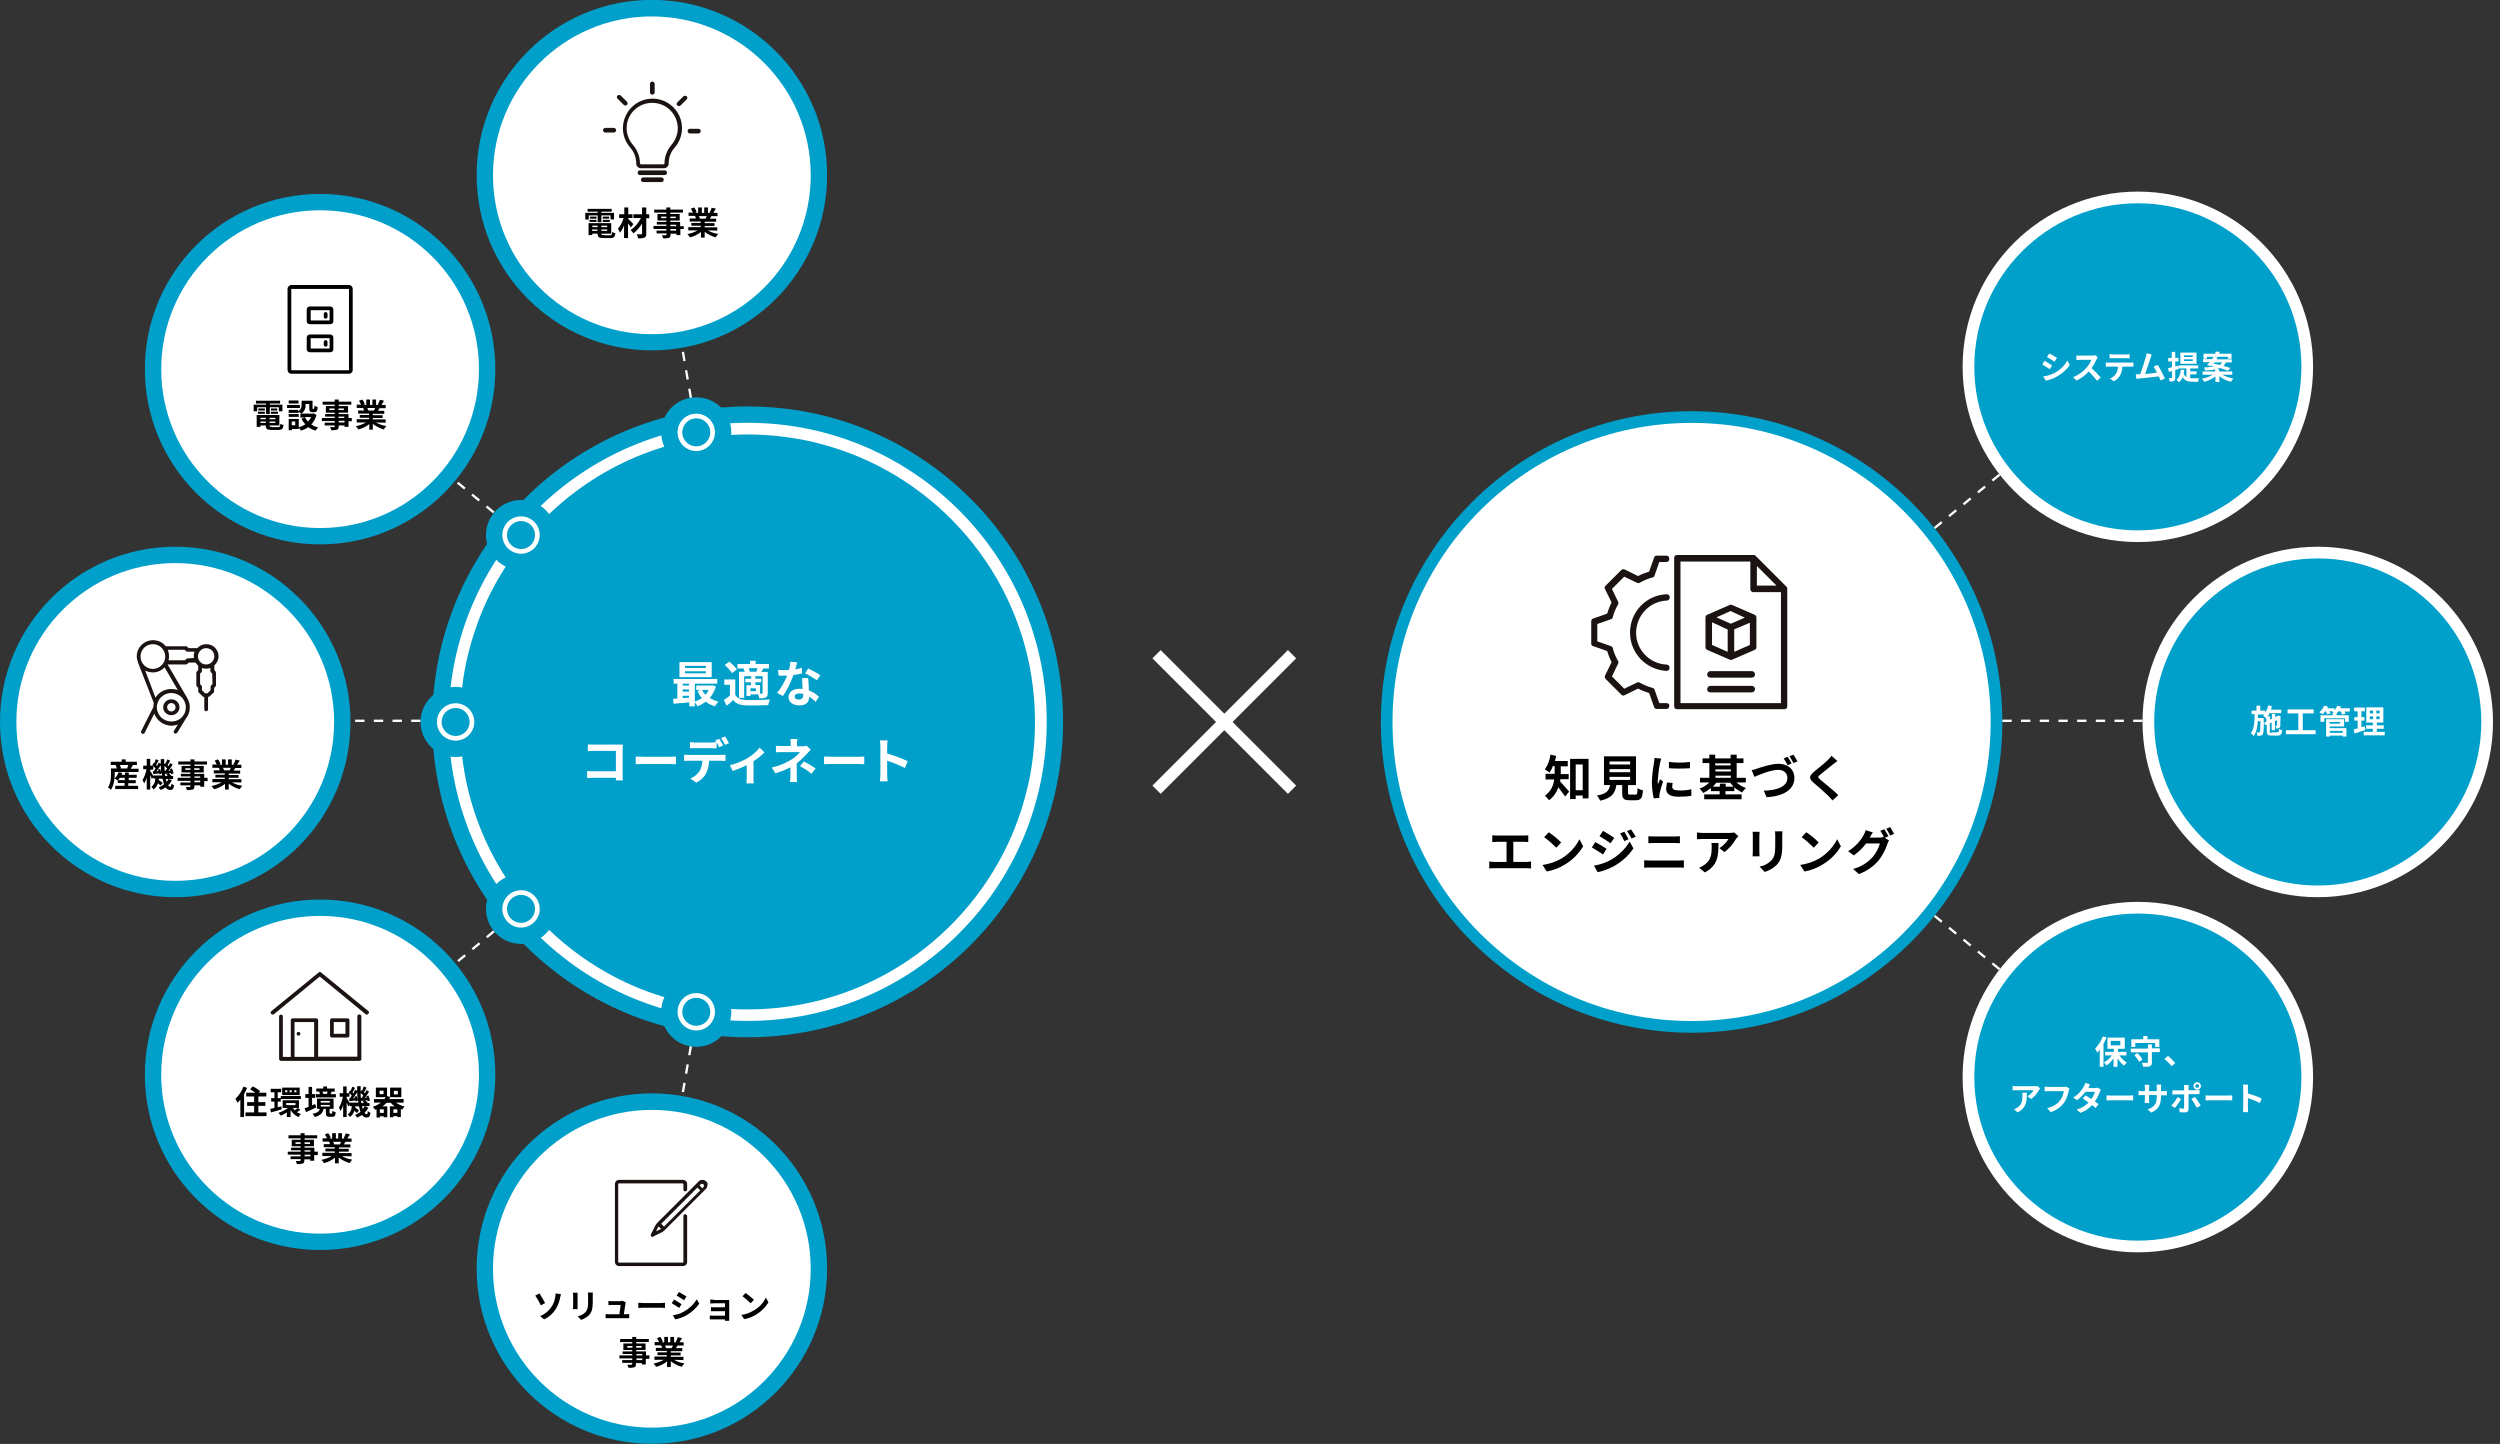 <?xml version="1.0" encoding="utf-8"?>
<!-- Generator: Adobe Illustrator 26.5.1, SVG Export Plug-In . SVG Version: 6.00 Build 0)  -->
<svg version="1.1" id="レイヤー_1" xmlns="http://www.w3.org/2000/svg" xmlns:xlink="http://www.w3.org/1999/xlink" x="0px"
	 y="0px" viewBox="0 0 1070 618" style="enable-background:new 0 0 1070 618;" xml:space="preserve">
<rect x="0" y="0" width="1070" height="618" fill="#333333" stroke="none"/>
<style type="text/css">
	.st0{fill:#00A0CA;}
	.st1{fill:#FFFFFF;}
	.st2{fill:none;stroke:#FFFFFF;stroke-miterlimit:10;stroke-dasharray:4;}
	.st3{fill:none;stroke:#FFFFFF;stroke-miterlimit:10;stroke-dasharray:4,4;}
	.st4{enable-background:new    ;}
	.st5{fill:#1A1311;}
	.st6{fill:none;}
	.st7{fill:none;stroke:#FFFFFF;stroke-width:5;stroke-miterlimit:10;}
</style>
<g>
	<g>
		<circle class="st0" cx="137" cy="158" r="75"/>
	</g>
</g>
<circle class="st1" cx="137" cy="158" r="68"/>
<g>
	<circle class="st1" cx="915" cy="461" r="75"/>
	<circle class="st0" cx="915" cy="461" r="70"/>
</g>
<g>
	<circle class="st1" cx="915" cy="157" r="75"/>
	<circle class="st0" cx="915" cy="157" r="70"/>
</g>
<g>
	<circle class="st1" cx="992" cy="309" r="75"/>
	<circle class="st0" cx="992" cy="309" r="70"/>
</g>
<g>
	<circle class="st0" cx="724" cy="309" r="133"/>
	<circle class="st1" cx="724" cy="309" r="128"/>
</g>
<line class="st2" x1="211.4" y1="398.6" x2="194.9" y2="412.3"/>
<line class="st2" x1="180" y1="308.5" x2="149.8" y2="308.5"/>
<g>
	<circle class="st0" cx="137" cy="460" r="75"/>
</g>
<g>
	<circle class="st1" cx="137" cy="460" r="68"/>
</g>
<g>
	<circle class="st0" cx="75" cy="309" r="75"/>
</g>
<g>
	<circle class="st1" cx="75" cy="309" r="68"/>
</g>
<line class="st2" x1="295.7" y1="447.7" x2="292" y2="469"/>
<line class="st2" x1="828" y1="392" x2="856" y2="415"/>
<line class="st2" x1="828" y1="226" x2="856" y2="203"/>
<line class="st3" x1="857" y1="308.5" x2="917" y2="308.5"/>
<line class="st2" x1="295.7" y1="170.3" x2="292" y2="149"/>
<g transform="translate(-156.171 -669.146)">
	<g transform="translate(72.171)">
		<path class="st0" d="M404,843.1c74.6,0,135,60.4,135,135s-60.4,135-135,135s-135-60.4-135-135S329.4,843.1,404,843.1z"/>
		<circle class="st0" cx="404" cy="978.1" r="128"/>
		<path class="st1" d="M404,855.1c-8.3,0-16.6,0.8-24.8,2.5c-15.7,3.2-30.7,9.5-44,18.5c-19.8,13.4-35.3,32.2-44.6,54.1
			c-3.1,7.4-5.5,15.2-7.2,23.1c-3.3,16.4-3.3,33.2,0,49.6c3.2,15.7,9.5,30.7,18.5,44c13.4,19.8,32.2,35.3,54.1,44.6
			c7.4,3.1,15.2,5.5,23.1,7.2c16.4,3.3,33.2,3.3,49.6,0c15.7-3.2,30.7-9.5,44-18.5c19.8-13.4,35.3-32.2,44.6-54.1
			c3.1-7.4,5.5-15.2,7.2-23.1c3.3-16.4,3.3-33.2,0-49.6c-3.2-15.7-9.5-30.7-18.5-44c-13.4-19.8-32.2-35.3-54.1-44.6
			c-7.4-3.1-15.2-5.5-23.1-7.2C420.6,856,412.3,855.1,404,855.1 M404,850.1c70.7,0,128,57.3,128,128s-57.3,128-128,128
			s-128-57.3-128-128S333.3,850.1,404,850.1z"/>
		<path class="st0" d="M363,669.1c41.4,0,75,33.6,75,75s-33.6,75-75,75s-75-33.6-75-75S321.6,669.1,363,669.1z"/>
		<g transform="translate(15 -33.854)">
			<g transform="translate(272.195 702.634)">
				<ellipse class="st1" cx="75.8" cy="75.4" rx="68" ry="68"/>
			</g>
		</g>
		<path class="st0" d="M363,1137.1c41.4,0,75,33.6,75,75s-33.6,75-75,75s-75-33.6-75-75S321.6,1137.1,363,1137.1z"/>
		<g transform="translate(15 6.146)">
			<g transform="translate(272.195 1130.932)">
				<ellipse class="st1" cx="75.8" cy="75.1" rx="68" ry="68"/>
			</g>
		</g>
		<g transform="translate(0 -13.854)">
			<g transform="translate(-34 26)">
				<circle class="st0" cx="341" cy="886" r="15"/>
				<path class="st1" d="M341,880c-3.3,0-6,2.7-6,6s2.7,6,6,6c3.3,0,6-2.7,6-6C347,882.7,344.3,880,341,880 M341,878
					c4.4,0,8,3.6,8,8s-3.6,8-8,8s-8-3.6-8-8S336.6,878,341,878z"/>
			</g>
		</g>
		<g transform="translate(-62 92.146)">
			<circle class="st0" cx="341" cy="886" r="15"/>
			<path class="st1" d="M341,880c-3.3,0-6,2.7-6,6s2.7,6,6,6c3.3,0,6-2.7,6-6C347,882.7,344.3,880,341,880 M341,878c4.4,0,8,3.6,8,8
				s-3.6,8-8,8s-8-3.6-8-8S336.6,878,341,878z"/>
		</g>
	</g>
</g>
<g class="st4">
	<path class="st1" d="M306.4,293.8c-0.6,2-1.5,3.6-2.6,4.9c1,0.7,2.3,1.2,3.7,1.6c-0.5,0.5-1.1,1.4-1.5,2c-1.5-0.4-2.8-1.1-3.9-2
		c-1.1,0.8-2.3,1.5-3.6,2c-0.2-0.5-0.7-1.2-1.1-1.7v1.7H295v-1.7c-2.4,0.2-4.8,0.4-6.7,0.6l-0.2-2.1c0.5,0,1.2-0.1,1.8-0.1v-6.4
		h-1.6v-2H307v2h-9.6v7.7c1.1-0.4,2.1-0.9,3-1.5c-0.8-0.9-1.4-2-1.9-3.1l1.4-0.4h-1.9v-1.9h6.5l0.4-0.1L306.4,293.8z M304.6,289.8
		h-13.8v-6.4h13.8V289.8z M292.2,292.6v0.8h2.7v-0.8H292.2z M292.2,296h2.7v-0.9h-2.7V296z M292.2,298.8c0.9-0.1,1.8-0.1,2.7-0.2
		v-0.8h-2.7V298.8z M302.1,285h-8.9v0.9h8.9V285z M302.1,287.3h-8.9v0.9h8.9V287.3z M300.5,295.3c0.4,0.8,0.8,1.4,1.4,2.1
		c0.6-0.6,1-1.3,1.4-2.1H300.5z"/>
	<path class="st1" d="M314.8,297.5c0.8,1.4,2.3,2,4.4,2.1c2.5,0.1,7.5,0,10.4-0.2c-0.3,0.6-0.7,1.7-0.8,2.4
		c-2.6,0.1-7.1,0.2-9.6,0.1c-2.5-0.1-4.2-0.7-5.4-2.3c-0.8,0.8-1.7,1.6-2.8,2.5l-1.2-2.5c0.8-0.5,1.8-1.2,2.6-1.9v-4.6h-2.4v-2.3
		h4.7V297.5z M313.3,288.1c-0.6-1-2-2.5-3.1-3.5l1.9-1.4c1.2,0.9,2.6,2.3,3.3,3.3L313.3,288.1z M318.4,286.1h-2.8v-1.9h5.4v-1.4h2.4
		v1.4h5.7v1.9h-2.4c-0.3,0.5-0.5,1-0.8,1.5h2.7v9c0,1-0.2,1.6-0.8,1.9c-0.7,0.3-1.6,0.4-2.8,0.4c-0.1-0.5-0.3-1.2-0.5-1.7h-3.3v0.7
		h-1.7v-4.6h1.9V292H319v-1.5h2.5v-1.1h-3v9.3h-2.2v-11.2h2.4c-0.1-0.5-0.3-1-0.5-1.4L318.4,286.1z M323.7,287.5
		c0.2-0.4,0.4-1,0.5-1.5h-3.8c0.3,0.5,0.4,1,0.5,1.5H323.7z M323.5,294.6h-2.3v1.2h2.3V294.6z M326.4,289.4h-3.1v1.1h2.5v1.5h-2.5
		v1.2h2v3.7c0.4,0,0.7,0,0.8,0c0.2,0,0.3-0.1,0.3-0.3V289.4z"/>
	<path class="st1" d="M340.4,286.5c1-0.2,2-0.4,2.8-0.7l0.1,2.4c-1,0.3-2.3,0.5-3.7,0.7c-1,2.9-2.8,6.6-4.5,9l-2.5-1.3
		c1.7-2.1,3.4-5.1,4.3-7.4c-0.4,0-0.7,0-1.1,0c-0.9,0-1.7,0-2.6-0.1l-0.2-2.4c0.9,0.1,2,0.1,2.8,0.1c0.6,0,1.3,0,1.9-0.1
		c0.3-1.2,0.5-2.4,0.6-3.5l2.9,0.3C341,284.3,340.7,285.3,340.4,286.5z M346.1,292.8c0,0.6,0.1,1.6,0.1,2.7c1.8,0.7,3.3,1.7,4.3,2.7
		l-1.4,2.2c-0.7-0.7-1.7-1.6-2.8-2.2c0,0.1,0,0.1,0,0.2c0,2-1.1,3.5-4.1,3.5c-2.6,0-4.7-1.2-4.7-3.5c0-2.1,1.7-3.6,4.6-3.6
		c0.5,0,1,0,1.4,0.1c-0.1-1.6-0.2-3.4-0.2-4.7h2.6C346,291,346,291.9,346.1,292.8z M341.9,299.4c1.4,0,1.9-0.8,1.9-2
		c0-0.1,0-0.3,0-0.4c-0.5-0.1-1.1-0.2-1.7-0.2c-1.2,0-2,0.5-2,1.3C340.1,298.9,340.7,299.4,341.9,299.4z M344.6,288.2l1.3-2.1
		c1.5,0.7,4.1,2.1,5.2,2.9l-1.5,2.2C348.5,290.3,346.1,288.9,344.6,288.2z"/>
	<path class="st1" d="M254.2,318.7h10.6c0.6,0,1.5,0,1.8,0c0,0.5-0.1,1.3-0.1,1.9v10.9c0,0.7,0,1.8,0.1,2.5h-3c0-0.3,0-0.7,0-1.1
		h-9.6c-0.8,0-2,0.1-2.7,0.1v-3c0.7,0.1,1.7,0.1,2.6,0.1h9.7v-8.7h-9.4c-0.9,0-2,0-2.6,0.1v-2.9
		C252.4,318.7,253.5,318.7,254.2,318.7z"/>
	<path class="st1" d="M275.5,323.9h11.3c1,0,1.9-0.1,2.5-0.1v3.3c-0.5,0-1.6-0.1-2.5-0.1h-11.3c-1.2,0-2.6,0-3.4,0.1v-3.3
		C272.9,323.8,274.4,323.9,275.5,323.9z"/>
	<path class="st1" d="M294.8,323.1h13.8c0.4,0,1.4,0,1.9-0.1v2.7c-0.5,0-1.3-0.1-1.9-0.1h-5.1c-0.1,2.2-0.6,3.9-1.3,5.4
		c-0.7,1.5-2.4,3.1-4.2,4l-2.5-1.8c1.5-0.6,3-1.8,3.8-3c0.9-1.3,1.2-2.9,1.3-4.6h-5.8c-0.6,0-1.4,0-2,0.1V323
		C293.4,323.1,294.1,323.1,294.8,323.1z M297.5,317.8h6.9c0.7,0,1.6-0.1,2.3-0.2v2.7c-0.7,0-1.5-0.1-2.3-0.1h-6.9
		c-0.7,0-1.6,0-2.2,0.1v-2.7C295.9,317.7,296.7,317.8,297.5,317.8z M309.5,319.1l-1.7,0.7c-0.4-0.9-1.1-2.1-1.7-2.9l1.7-0.7
		C308.4,317,309.1,318.3,309.5,319.1z M312,318.1l-1.7,0.7c-0.4-0.9-1.1-2.1-1.7-2.9l1.7-0.7C310.9,316,311.6,317.4,312,318.1z"/>
	<path class="st1" d="M319.9,324.5c2-1.2,4.2-3.1,5.2-4.5l2.1,2c-1,1.1-2.8,2.6-4.7,3.8v7.2c0,0.7,0,1.8,0.1,2.3h-3.1
		c0-0.4,0.1-1.5,0.1-2.3v-5.5c-1.8,0.9-4.2,1.9-6,2.5l-1.2-2.5C315.1,326.9,318.2,325.5,319.9,324.5z"/>
	<path class="st1" d="M341.1,318.3v1.1h2.5c0.7,0,1.2-0.1,1.7-0.2l1.7,1.7c-0.5,0.5-1.2,1.2-1.6,1.7c-1.1,1.2-2.7,2.8-4.4,4.1
		c0,1.7,0,4,0,5.3c0,0.8,0.1,2,0.1,2.7h-3c0.1-0.6,0.2-1.8,0.2-2.7v-3.6c-1.9,1-4.2,1.9-6.4,2.6l-1.6-2.5c4.1-0.9,6.7-2.4,8.6-3.5
		c1.6-1,2.9-2.3,3.5-3.1h-7.6c-0.8,0-2.1,0-2.7,0.1v-2.8c0.8,0.1,2,0.1,2.7,0.1h3.6v-1.1c0-0.7,0-1.4-0.1-1.9h3
		C341.2,316.8,341.1,317.6,341.1,318.3z M342.4,327.9l1.7-2c1.9,1,3,1.7,5,3l-1.8,2.3C345.6,329.7,344.2,328.9,342.4,327.9z"/>
	<path class="st1" d="M356.1,323.9h11.3c1,0,1.9-0.1,2.5-0.1v3.3c-0.5,0-1.6-0.1-2.5-0.1h-11.3c-1.2,0-2.6,0-3.4,0.1v-3.3
		C353.5,323.8,355,323.9,356.1,323.9z"/>
	<path class="st1" d="M376.8,319.4c0-0.7-0.1-1.8-0.2-2.5h3.3c-0.1,0.7-0.2,1.7-0.2,2.5v3.1c2.8,0.8,6.8,2.3,8.8,3.3l-1.2,2.9
		c-2.2-1.1-5.3-2.4-7.6-3.1v5.9c0,0.6,0.1,2.1,0.2,2.9h-3.3c0.1-0.8,0.2-2.1,0.2-2.9V319.4z"/>
</g>
<g transform="translate(41 -30.854)">
	<circle class="st0" cx="257" cy="215.9" r="15"/>
	<path class="st1" d="M257,209.9c-3.3,0-6,2.7-6,6s2.7,6,6,6c3.3,0,6-2.7,6-6C263,212.5,260.3,209.9,257,209.9 M257,207.9
		c4.4,0,8,3.6,8,8c0,4.4-3.6,8-8,8s-8-3.6-8-8C249,211.4,252.6,207.9,257,207.9z"/>
</g>
<g transform="translate(41 215.146)">
	<circle class="st0" cx="257" cy="217.9" r="15"/>
	<path class="st1" d="M257,211.9c-3.3,0-6,2.7-6,6s2.7,6,6,6c3.3,0,6-2.7,6-6C263,214.5,260.3,211.9,257,211.9 M257,209.9
		c4.4,0,8,3.6,8,8s-3.6,8-8,8c-4.4,0-8-3.6-8-8S252.6,209.9,257,209.9z"/>
</g>
<g transform="translate(-34 187)">
	<circle class="st0" cx="257" cy="202" r="15"/>
	<path class="st1" d="M257,196c-3.3,0-6,2.7-6,6s2.7,6,6,6c3.3,0,6-2.7,6-6C263,198.7,260.3,196,257,196 M257,194c4.4,0,8,3.6,8,8
		s-3.6,8-8,8c-4.4,0-8-3.6-8-8S252.6,194,257,194z"/>
</g>
<g transform="translate(138.056 1041.653)">
	<path class="st5" d="M15.7-607.5c-0.5,0-0.8,0.4-0.8,0.8v17.3H-1.9V-605c0-0.5-0.4-0.8-0.8-0.8h-10.1c-0.5,0-0.8,0.4-0.8,0.8
		c0,0,0,0,0,0v15.7H-17v-17.3c0-0.5-0.4-0.8-0.8-0.8c0,0,0,0,0,0c-0.5,0-0.8,0.4-0.8,0.8v18.2c0,0.5,0.4,0.8,0.8,0.8h33.6
		c0.5,0,0.8-0.4,0.8-0.8v-18.2C16.6-607.1,16.2-607.5,15.7-607.5z M-3.6-589.3H-12v-14.9h8.4V-589.3z"/>
	<path class="st5" d="M19.6-608.9l-20.2-16.5c-0.3-0.3-0.8-0.3-1.1,0l-20.2,16.5c-0.4,0.3-0.4,0.8-0.1,1.2c0.3,0.3,0.8,0.4,1.2,0.1
		l19.6-16.1l19.6,16.1c0.2,0.1,0.3,0.2,0.5,0.2c0.2,0,0.5-0.1,0.6-0.3C20-608.1,20-608.6,19.6-608.9z"/>
	<ellipse class="st5" cx="-10.3" cy="-599.2" rx="0.8" ry="0.8"/>
	<path class="st5" d="M10.7-597.6c0.5,0,0.8-0.4,0.8-0.8v-6.6c0-0.5-0.4-0.8-0.8-0.8H4c-0.5,0-0.8,0.4-0.8,0.8v6.6
		c0,0.5,0.4,0.8,0.8,0.8L10.7-597.6z M4.8-604.2h5v5h-5V-604.2z"/>
</g>
<rect x="208" y="374" class="st6" width="30" height="30"/>
<line class="st2" x1="211.3" y1="219.3" x2="194.8" y2="205.7"/>
<rect x="208" y="214" class="st6" width="30" height="30"/>
<rect x="283" y="418" class="st6" width="30" height="30"/>
<rect x="283" y="170" class="st6" width="30" height="30"/>
<rect x="180" y="294" class="st6" width="30" height="30"/>
<g transform="translate(0 72.146)">
	<g transform="translate(84 832.064)">
		<path d="M-33.5-570.3c0.3-0.3,0.6-0.7,0.8-1h2.1v1H-33.5z M-28.9-569h3v-1.3h-3v-1h3.4v-1.3h-3.4v-1h-1.6v1H-32
			c0.1-0.3,0.2-0.5,0.3-0.8l-1.5-0.3c-0.4,1-1,2-1.8,2.7c0.5,0.2,0.9,0.5,1.3,0.8l0.1-0.1v1.2h2.9v1.2h-4v1.4h9.8v-1.4h-4.2V-569z
			 M-29.1-576.8c-0.1,0.5-0.3,1-0.5,1.4l0.3,0.1h-3.3l0.4-0.1c-0.1-0.5-0.3-0.9-0.5-1.4H-29.1z M-28-575.3c0.3-0.4,0.6-1,0.9-1.5
			h1.7v-1.4h-4.8v-1h-1.7v1h-4.7v1.4h2.4l-0.3,0.1c0.2,0.4,0.4,0.9,0.5,1.4h-2.5v2.3c0,1.7-0.1,4.1-1.3,5.8c0.5,0.3,0.9,0.6,1.3,1
			c1.3-1.9,1.6-4.9,1.6-6.8v-0.8h10.2v-1.4H-28z M-11.9-570.8c-0.2,0.5-0.5,0.9-0.8,1.3c-0.1-0.4-0.2-0.8-0.3-1.3H-11.9z
			 M-18.4-572.1c-0.3-0.6-1-1.7-1.3-2.1v-0.6h1.3v-1.5c0.4,0.3,0.7,0.7,1,1c-0.3,0.4-0.6,0.9-0.8,1.2l-0.4,0l0.2,1.2
			c0.8-0.1,1.7-0.2,2.6-0.3c0,0.2,0,0.3,0.1,0.4l1-0.4c0,0.3,0.1,0.6,0.1,0.9H-18.4z M-16.4-574.8c0.1,0.2,0.2,0.4,0.2,0.6l-0.8,0.1
			c0.6-0.8,1.3-1.8,1.8-2.6c0,1.1,0.1,2.2,0.2,3.2c-0.1-0.5-0.3-1.1-0.5-1.6L-16.4-574.8z M-13.5-574.2c-0.1-0.7-0.1-1.4-0.1-2.2
			c0.4,0.3,0.8,0.7,1.1,1.1c-0.2,0.4-0.5,0.7-0.7,1L-13.5-574.2z M-13.3-572.1c-0.1-0.4-0.1-0.9-0.2-1.3l0.1,0.4
			c0.4,0,0.8-0.1,1.2-0.1l-0.6,0.5c0.2,0.2,0.5,0.3,0.7,0.5H-13.3z M-11.9-570.8h2v-1.3H-11l0.3-0.2c-0.3-0.3-0.7-0.6-1.1-0.9l1-0.1
			c0,0.2,0.1,0.4,0.1,0.5l1-0.4c-0.2-0.7-0.4-1.4-0.7-2.1l-0.9,0.3c0.1,0.2,0.2,0.4,0.2,0.6l-0.8,0.1c0.6-0.8,1.3-1.8,1.8-2.7
			l-1.1-0.6c-0.2,0.4-0.4,0.9-0.7,1.3l-0.4-0.4c0.3-0.5,0.8-1.3,1.1-2l-1.2-0.5c-0.2,0.6-0.4,1.2-0.7,1.8l-0.2-0.2l-0.4,0.6
			c0-0.7,0-1.5,0-2.3h-1.5c0,0.7,0,1.4,0,2l-0.9-0.5c-0.2,0.4-0.4,0.9-0.7,1.4c-0.1-0.1-0.2-0.2-0.4-0.4c0.3-0.6,0.7-1.3,1.1-2
			l-1.2-0.5c-0.2,0.6-0.4,1.2-0.7,1.8l-0.2-0.2l-0.6,0.9c0.1,0.1,0.2,0.2,0.3,0.3h-1.2v-2.9h-1.5v2.9h-1.5v1.5h1.4
			c-0.3,1.7-0.9,3.3-1.7,4.7c0.3,0.5,0.5,0.9,0.7,1.4c0.5-0.8,0.9-1.7,1.1-2.6v5.2h1.5v-6.2c0.3,0.6,0.6,1.3,0.7,1.7l0.6-0.8v0.6
			h0.9c0,1.4-0.6,2.7-1.7,3.6c0.4,0.3,0.7,0.7,0.9,1.1c0.9-0.6,1.6-1.6,1.9-2.7c0.4,0.3,0.7,0.6,1.1,1l0.9-1.1
			c-0.5-0.5-1.1-0.9-1.7-1.3c0-0.2,0.1-0.3,0.1-0.5h1.6c0.1,0.8,0.4,1.6,0.6,2.4c-0.7,0.5-1.5,1-2.3,1.3c0.3,0.3,0.6,0.7,0.9,1.1
			c0.7-0.3,1.5-0.7,2.1-1.1c0.4,0.7,1.1,1.1,1.9,1.1c1.1,0,1.5-0.4,1.7-2c-0.4-0.2-0.8-0.4-1.1-0.8c-0.1,1.1-0.2,1.4-0.5,1.4
			c-0.4,0-0.8-0.3-0.9-0.6c0.6-0.6,1.2-1.4,1.6-2.2L-11.9-570.8z M1.7-569.4h-2.5v-0.7h2.5L1.7-569.4z M-0.8-571.9h2.5v0.6h-2.5
			V-571.9z M-4.7-574.7v-0.7h2.2v0.7H-4.7z M1.4-575.4v0.7h-2.3v-0.7H1.4z M4.8-571.3H3.4v-1.7h-4.2v-0.6h4v-2.8h-4v-0.6h5.4v-1.3
			h-5.4v-0.9h-1.7v0.9h-5.2v1.3h5.2v0.6h-3.8v2.8h3.8v0.6h-4.1v1.1h4.1v0.6h-5.5v1.3h5.5v0.7h-4.3v1.2h4.3v0.4
			c0,0.3-0.1,0.3-0.3,0.3c-0.2,0-1.1,0-1.7,0c0.2,0.4,0.4,0.9,0.5,1.3c0.8,0.1,1.7,0,2.5-0.2c0.5-0.2,0.7-0.6,0.7-1.4v-0.4h2.5v0.6
			h1.7v-2.4h1.5L4.8-571.3z M14.8-575.6c-0.2,0.4-0.3,0.8-0.5,1.1h-2.6l0.2,0c-0.1-0.4-0.3-0.7-0.5-1.1H14.8z M19.3-569.3v-1.4h-5.4
			v-0.6h4.2v-1.2h-4.2v-0.6h4.9v-1.3H16c0.2-0.3,0.4-0.7,0.7-1.1h2.6v-1.4h-1.8c0.3-0.5,0.7-1.1,1.1-1.8l-1.8-0.4
			c-0.2,0.7-0.5,1.4-0.9,2l0.5,0.2h-1.2v-2.3h-1.6v2.3h-1v-2.3H11v2.3H9.7l0.7-0.3c-0.3-0.7-0.6-1.4-1.1-2l-1.4,0.5
			c0.3,0.6,0.6,1.1,0.9,1.7H6.9v1.4h2.9l-0.2,0c0.2,0.3,0.4,0.7,0.5,1.1H7.5v1.3h4.7v0.6h-4v1.2h4v0.6H6.9v1.4h4
			c-1.4,0.8-2.9,1.3-4.4,1.6c0.4,0.4,0.8,0.9,1.1,1.4c1.7-0.4,3.3-1.2,4.7-2.3v2.4h1.6v-2.5c1.4,1.1,3,1.9,4.7,2.4
			c0.3-0.5,0.7-1.1,1.1-1.5c-1.6-0.2-3.1-0.7-4.4-1.5L19.3-569.3z"/>
	</g>
</g>
<g transform="translate(143.037 943.903)">
	<path class="st5" d="M-69.7-644.6c-1.9,0-3.5,1.5-3.5,3.4c0,1.9,1.6,3.4,3.5,3.4c1.9,0,3.5-1.5,3.5-3.4
		C-66.2-643.1-67.8-644.6-69.7-644.6z M-69.7-639.4c-1,0-1.8-0.8-1.8-1.8c0-1,0.8-1.8,1.8-1.8c1,0,1.8,0.8,1.8,1.8
		C-67.9-640.2-68.7-639.4-69.7-639.4z"/>
	<path class="st5" d="M-51.3-657.2v-1.9c1.1-1,1.8-2.4,1.8-3.9c0-2.9-2.3-5.2-5.2-5.2c-1.5,0-2.9,0.6-3.9,1.7h-3.7l-0.6-0.6
		c-0.2-0.2-0.4-0.2-0.6-0.2h-8.6c-1.3-1.7-3.3-2.6-5.4-2.6c-3.9,0-7,3.1-7,6.9c0,0.8,0.2,1.7,0.5,2.5c0,0,0,0.1,0,0.1l6.8,17.4
		c-0.1,0.5-0.2,1.1-0.2,1.7l-5.2,10.3c-0.2,0.4,0,0.9,0.4,1.1c0.1,0.1,0.2,0.1,0.4,0.1c0.3,0,0.6-0.2,0.7-0.5l4.1-8.2
		c1.1,3.1,4.1,5.2,7.4,5.2c0.9,0,1.8-0.2,2.7-0.5l-1.7,2.7c-0.2,0.4-0.1,0.9,0.3,1.1c0.1,0.1,0.3,0.1,0.4,0.1c0.3,0,0.6-0.2,0.7-0.4
		l4-6.5c0.2-0.2,0.3-0.5,0.5-0.7v0c0,0,0,0,0,0c0.6-1.1,0.9-2.4,0.9-3.7c0-1.5-0.5-3-1.3-4.3v0l-8.2-14h7.8c0.2,0,0.4-0.1,0.6-0.2
		l0.6-0.6h3c0.3,0.5,0.6,0.9,1.1,1.3v1.9l-0.6,0.6c-0.2,0.2-0.2,0.4-0.2,0.6v5.2c0,0.2,0.1,0.4,0.2,0.6l0.6,0.6v1.4
		c0,0.2,0.1,0.4,0.2,0.6l1.8,1.7c0.2,0.2,0.4,0.2,0.6,0.2h0v5.3c0,0.5,0.4,0.8,0.8,0.8c0.5,0,0.8-0.4,0.8-0.8v-5.3h0
		c0.2,0,0.4-0.1,0.6-0.2l1.8-1.7c0.2-0.2,0.2-0.4,0.2-0.6v-1.4l0.6-0.6c0.2-0.2,0.2-0.4,0.2-0.6v-5.2c0-0.2-0.1-0.4-0.2-0.6
		L-51.3-657.2z M-54.8-666.5c2,0,3.5,1.6,3.5,3.5c0,1.9-1.6,3.5-3.5,3.5c-2,0-3.5-1.6-3.5-3.5C-58.3-664.9-56.7-666.5-54.8-666.5
		L-54.8-666.5z M-77.6-668.2c2.9,0,5.3,2.4,5.3,5.3c0,2.9-2.4,5.3-5.3,5.3c-2.9,0-5.3-2.4-5.3-5.3
		C-82.9-665.9-80.5-668.2-77.6-668.2L-77.6-668.2z M-80.9-656.9c1,0.5,2.2,0.8,3.3,0.8c1.9,0,3.7-0.8,5-2.2l5.7,9.8
		c-0.9-0.4-1.9-0.5-2.9-0.5c-2.7,0-5.3,1.4-6.7,3.7L-80.9-656.9z M-69.7-635.1c-3.4,0-6.2-2.7-6.2-6.1c0-3.4,2.8-6.1,6.2-6.1
		c3.4,0,6.2,2.8,6.2,6.1c0,1-0.2,2-0.7,2.9l-0.4,0.6C-65.7-636-67.6-635.1-69.7-635.1L-69.7-635.1z M-62.7-662.1
		c-0.2,0-0.4,0.1-0.6,0.2l-0.6,0.6h-7c0.2-0.6,0.2-1.2,0.2-1.8c0-0.9-0.2-1.8-0.5-2.7h7.2l0.6,0.6c0.2,0.2,0.4,0.2,0.6,0.2h3
		c-0.2,0.6-0.3,1.2-0.3,1.8c0,0.3,0,0.6,0.1,0.9L-62.7-662.1z M-52.1-651.1l-0.6,0.6c-0.2,0.2-0.2,0.4-0.2,0.6v1.4l-1.3,1.3h-1.1
		l-1.3-1.3v-1.4c0-0.2-0.1-0.4-0.2-0.6l-0.6-0.6v-4.5l0.6-0.6c0.2-0.2,0.2-0.4,0.2-0.6v-1.2c0.6,0.2,1.2,0.3,1.8,0.3
		c0.6,0,1.2-0.1,1.8-0.3v1.2c0,0.2,0.1,0.4,0.2,0.6l0.6,0.6L-52.1-651.1z"/>
</g>
<g transform="translate(61.566 64.322)">
	<g transform="translate(84 1002.678)">
		<path d="M-41.4-601.9c-0.7,2-1.9,3.7-3.4,5.2c0.3,0.5,0.6,1.1,0.9,1.7c0.4-0.4,0.8-0.9,1.2-1.3v7.4h1.6v-9.8
			c0.5-0.9,0.9-1.8,1.3-2.7L-41.4-601.9z M-35-590.9v-2.8h3v-1.6h-3v-2.4h3.4v-1.6h-3.2l0.6-0.7c-1-0.8-2-1.5-3.2-2l-1.1,1.2
			c0.8,0.5,1.6,1,2.3,1.5h-4v1.6h3.4v2.4h-3v1.6h3v2.8h-3.7v1.6h9v-1.6H-35z M-18.7-599.5h-0.9v-0.9h0.9V-599.5z M-20.7-599.5h-0.9
			v-0.9h0.9V-599.5z M-22.6-599.5h-0.9v-0.9h0.9V-599.5z M-17.3-601.5h-7.5v3.2h7.5L-17.3-601.5z M-25.4-596.6h8.6v-1.3h-8.6
			L-25.4-596.6z M-25.2-593.5l-1.5,0.4v-2.4h1.3v-1.5h-1.3v-2.5h1.5v-1.5h-4.5v1.5h1.6v2.5h-1.4v1.5h1.4v2.7
			c-0.7,0.2-1.3,0.3-1.8,0.4l0.3,1.5c1.3-0.3,3-0.8,4.6-1.3L-25.2-593.5z M-18.2-592.8c-0.4,0.4-0.8,0.7-1.2,1
			c-0.3-0.3-0.6-0.7-0.8-1H-18.2z M-23.1-594.9h4v0.9h-4V-594.9z M-18.1-592.8h0.5v-3.3h-7v3.3h2.3c-1.2,0.9-2.6,1.6-4.1,2.1
			c0.4,0.4,0.7,0.8,1,1.2c0.9-0.4,1.8-0.8,2.6-1.4v2h1.6v-3c0.8,1.3,2,2.4,3.4,3c0.3-0.5,0.6-0.9,1-1.3c-0.6-0.2-1.2-0.5-1.7-0.8
			c0.5-0.3,1-0.6,1.5-1L-18.1-592.8z M-5.3-599.8c-0.1,0.3-0.3,0.7-0.4,1l0.1,0h-1.8l0.2,0c-0.1-0.4-0.2-0.7-0.4-1L-5.3-599.8z
			 M-2.1-598.7h-2c0.2-0.3,0.3-0.6,0.5-1l-0.3-0.1h1.6v-1.3h-3.3v-0.9h-1.6v0.9h-3v1.3h1.7l-0.5,0.1c0.2,0.3,0.3,0.6,0.4,1h-1.8v1.4
			h8.6V-598.7z M-10.7-594.5c-0.4,0.2-0.9,0.4-1.3,0.6v-3.2h1.3v-1.6H-12v-3.1h-1.5v3.1h-1.4v1.6h1.4v3.8c-0.6,0.3-1.2,0.5-1.7,0.6
			l0.6,1.7c1.3-0.6,2.9-1.3,4.4-2L-10.7-594.5z M-8.3-594.1h3.9v0.7h-3.9V-594.1z M-8.3-595.8h3.9v0.7h-3.9V-595.8z M-4.2-590.4
			c-0.3,0-0.3,0-0.3-0.4v-1.6h1.7v-4.4h-7.1v4.4h1.2c-0.2,1-0.9,1.7-3.1,2.1c0.4,0.4,0.7,0.9,0.9,1.4c2.7-0.7,3.5-1.9,3.8-3.5h1v1.6
			c0,1.3,0.3,1.8,1.6,1.8h1.1c1,0,1.4-0.4,1.5-2c-0.5-0.1-1-0.3-1.4-0.6c0,1.1-0.1,1.2-0.3,1.2L-4.2-590.4z M10.5-593.6
			c-0.2,0.5-0.5,0.9-0.8,1.3c-0.1-0.4-0.2-0.8-0.3-1.3L10.5-593.6z M4.1-594.9c-0.3-0.6-1-1.7-1.3-2.1v-0.6H4v-1.5
			c0.4,0.3,0.7,0.7,1,1c-0.3,0.4-0.6,0.9-0.8,1.2l-0.4,0l0.2,1.2c0.8-0.1,1.7-0.2,2.6-0.3c0,0.2,0,0.3,0.1,0.4l1-0.4
			c0,0.3,0.1,0.6,0.1,0.9H4.1z M6.1-597.6c0.1,0.2,0.2,0.4,0.2,0.6l-0.8,0.1c0.6-0.8,1.3-1.8,1.8-2.6c0,1.1,0.1,2.2,0.2,3.2
			c-0.1-0.5-0.3-1.1-0.5-1.6L6.1-597.6z M8.9-597c-0.1-0.7-0.1-1.4-0.1-2.2c0.4,0.3,0.8,0.7,1.1,1.1c-0.2,0.4-0.5,0.7-0.7,1L8.9-597
			z M9.1-594.9c-0.1-0.4-0.1-0.9-0.2-1.3l0.1,0.4c0.4,0,0.8-0.1,1.2-0.1l-0.6,0.5c0.2,0.2,0.5,0.3,0.7,0.5H9.1z M10.6-593.6h2v-1.3
			h-1.1l0.3-0.2c-0.3-0.3-0.7-0.6-1.1-0.9l1-0.1c0,0.2,0.1,0.4,0.1,0.5l1-0.4c-0.2-0.7-0.4-1.4-0.7-2.1l-0.9,0.3
			c0.1,0.2,0.2,0.4,0.2,0.6l-0.8,0.1c0.6-0.8,1.3-1.8,1.8-2.7l-1.1-0.6c-0.2,0.4-0.4,0.9-0.7,1.3l-0.4-0.4c0.4-0.5,0.8-1.3,1.1-2
			l-1.2-0.5c-0.2,0.6-0.4,1.2-0.7,1.8l-0.2-0.2l-0.4,0.6c0-0.7,0-1.5,0-2.3H7.3c0,0.7,0,1.4,0,2l-0.9-0.5C6.2-600,6-599.5,5.7-599
			c-0.1-0.1-0.2-0.2-0.4-0.4c0.3-0.6,0.7-1.3,1.1-2l-1.2-0.5c-0.2,0.6-0.4,1.2-0.7,1.8l-0.2-0.2l-0.6,0.9c0.1,0.1,0.2,0.2,0.3,0.3
			H2.8v-2.9H1.3v2.9h-1.5v1.5h1.4c-0.3,1.7-0.9,3.3-1.7,4.7c0.3,0.5,0.5,0.9,0.7,1.4c0.5-0.8,0.9-1.7,1.1-2.6v5.2h1.5v-6.2
			c0.3,0.6,0.6,1.3,0.7,1.7l0.6-0.8v0.6h0.9c0,1.4-0.6,2.7-1.7,3.6c0.4,0.3,0.7,0.7,0.9,1.1c0.9-0.7,1.6-1.6,1.9-2.7
			c0.4,0.3,0.7,0.6,1.1,1l0.9-1.1c-0.5-0.5-1.1-0.9-1.7-1.3c0-0.2,0.1-0.4,0.1-0.5h1.6c0.1,0.8,0.4,1.6,0.6,2.4
			c-0.7,0.5-1.5,1-2.3,1.3c0.3,0.3,0.6,0.7,0.9,1.1c0.7-0.3,1.5-0.7,2.1-1.1c0.4,0.7,1.1,1.1,1.9,1.1c1.1,0,1.5-0.4,1.7-2
			c-0.4-0.2-0.8-0.4-1.1-0.8c-0.1,1.1-0.2,1.4-0.5,1.4c-0.4,0-0.8-0.3-0.9-0.6c0.6-0.6,1.2-1.4,1.6-2.2L10.6-593.6z M22.8-590.7
			v-1.5h1.7v1.5H22.8z M18.7-590.7H17v-1.5h1.7V-590.7z M18.6-598.7h-1.7v-1.5h1.7V-598.7z M23-600.1h1.7v1.5H23V-600.1z
			 M27.2-595.1v-1.5H21c0.2-0.3,0.3-0.5,0.4-0.8v0h4.8v-4.1h-4.8v4l-1.3-0.4v-3.6h-4.8v4.1h4.2c-0.2,0.3-0.4,0.5-0.5,0.8h-4.5v1.5h3
			c-1.1,0.8-2.2,1.4-3.5,1.8c0.4,0.4,0.7,0.8,1,1.3c0.2-0.1,0.4-0.1,0.6-0.2v3.5H17v-0.5h1.7v0.4h1.5v-4.7h-2.1
			c0.7-0.4,1.3-1,1.8-1.5h1.8c0.5,0.6,1,1.1,1.7,1.5h-2.1v4.7h1.5v-0.5h1.7v0.4H26v-3.4c0.2,0.1,0.4,0.1,0.6,0.2
			c0.3-0.5,0.6-0.9,1-1.3c-1.3-0.3-2.6-0.9-3.7-1.7L27.2-595.1z M-12.7-572.1h-2.5v-0.7h2.5V-572.1z M-15.2-574.7h2.5v0.6h-2.5
			V-574.7z M-19.1-577.4v-0.7h2.2v0.7H-19.1z M-12.9-578.1v0.7h-2.3v-0.7H-12.9z M-9.5-574.1H-11v-1.7h-4.2v-0.6h4v-2.8h-4v-0.6h5.4
			v-1.3h-5.4v-0.9h-1.7v0.9h-5.2v1.3h5.2v0.6h-3.8v2.8h3.8v0.6H-21v1.1h4.1v0.6h-5.5v1.3h5.5v0.7h-4.3v1.2h4.3v0.4
			c0,0.3-0.1,0.3-0.4,0.4c-0.2,0-1,0-1.7,0c0.2,0.4,0.4,0.9,0.5,1.3c0.8,0.1,1.7,0,2.5-0.2c0.5-0.2,0.7-0.6,0.7-1.4v-0.4h2.5v0.6
			h1.7v-2.4h1.5L-9.5-574.1z M0.4-578.3c-0.2,0.4-0.3,0.8-0.5,1.1h-2.6l0.2,0c-0.1-0.4-0.3-0.7-0.5-1.1H0.4z M4.9-572.1v-1.4h-5.4
			v-0.6h4.2v-1.2h-4.2v-0.6h4.9v-1.3H1.6c0.2-0.3,0.4-0.7,0.7-1.1h2.6v-1.4H3.1c0.3-0.5,0.7-1.1,1.1-1.8l-1.8-0.4
			c-0.2,0.7-0.5,1.4-0.9,2l0.5,0.2H0.8v-2.3h-1.6v2.3h-1v-2.3h-1.6v2.3h-1.3l0.7-0.3c-0.3-0.7-0.6-1.4-1.1-2l-1.4,0.5
			c0.3,0.6,0.6,1.1,0.9,1.7h-1.9v1.4h2.9l-0.2,0c0.2,0.3,0.4,0.7,0.5,1.1h-2.7v1.3h4.7v0.6h-4v1.2h4v0.6h-5.3v1.4h4
			c-1.4,0.8-2.9,1.3-4.4,1.6c0.4,0.4,0.8,0.9,1.1,1.4c1.7-0.4,3.3-1.2,4.7-2.3v2.4h1.6v-2.5c1.4,1.1,3,1.9,4.7,2.4
			c0.3-0.5,0.7-1.1,1.1-1.5c-1.6-0.2-3.1-0.7-4.4-1.5L4.9-572.1z"/>
	</g>
</g>
<path d="M231.2,563.3l1.7,1.4c2-1,3.7-2.4,4.9-4.3c0.9-1.5,1.6-3.2,1.9-4.9c0.1-0.4,0.3-1.1,0.4-1.6l-2.3-0.3c0,0.6-0.1,1.1-0.2,1.7
	c-0.2,1.5-0.8,3-1.7,4.2C234.8,561.2,233.1,562.5,231.2,563.3z M230.9,553.6l-1.8,0.9c0.9,1.3,1.7,2.8,2.4,4.2l1.8-1
	C232.8,556.7,231.6,554.6,230.9,553.6z M253.7,553.2h-2.1c0.1,0.5,0.1,0.9,0.1,1.4v2.7c0,2.2-0.2,3.2-1.1,4.3
	c-0.9,0.9-2.1,1.5-3.4,1.8l1.5,1.5c1.3-0.4,2.4-1.1,3.4-2c1-1.1,1.6-2.5,1.6-5.5v-2.8C253.7,554.1,253.7,553.6,253.7,553.2z
	 M247.2,553.3h-2c0,0.4,0.1,0.7,0.1,1.1v4.7c0,0.4-0.1,1-0.1,1.2h2c0-0.3,0-0.9,0-1.2v-4.7C247.2,554,247.2,553.7,247.2,553.3
	L247.2,553.3z M267.8,557.4l-1.4-0.7c-0.3,0.1-0.7,0.2-1,0.2h-3.6c-0.4,0-1,0-1.4-0.1v1.8c0.4,0,1-0.1,1.4-0.1h3.8
	c0,0.8-0.4,2.8-0.5,4h-4.5c-0.5,0-0.9,0-1.4-0.1v1.8c0.5,0,0.9,0,1.4,0h7.4c0.4,0,1.1,0,1.3,0v-1.8c-0.4,0-1,0.1-1.4,0.1H267
	c0.2-1.3,0.6-3.7,0.7-4.6C267.7,557.8,267.8,557.6,267.8,557.4L267.8,557.4z M273.2,557.6v2.2c0.5,0,1.5-0.1,2.3-0.1h7.5
	c0.6,0,1.3,0.1,1.6,0.1v-2.2c-0.4,0-1,0.1-1.6,0.1h-7.5C274.7,557.7,273.7,557.6,273.2,557.6L273.2,557.6z M290.6,553l-1,1.5
	c0.9,0.5,2.4,1.5,3.2,2l1-1.6C293.1,554.5,291.6,553.5,290.6,553L290.6,553z M288,562.9l1,1.8c1.6-0.3,3.2-0.9,4.7-1.7
	c2.2-1.2,4.1-3,5.6-5l-1.1-1.9c-1.3,2.2-3.2,4-5.4,5.2C291.3,562.2,289.7,562.7,288,562.9L288,562.9z M288.5,556.2l-1,1.6
	c0.9,0.5,2.4,1.4,3.2,2l1-1.6C291,557.7,289.4,556.7,288.5,556.2z M304,556.2v1.7c0.3,0,1.2-0.1,1.7-0.1h4.6v1.7h-4.5
	c-0.5,0-1.2,0-1.5,0v1.7c0.3,0,1,0,1.5,0h4.5v1.9h-5.3c-0.4,0-0.8,0-1.2-0.1v1.7c0.2,0,0.8,0,1.2,0h5.3c0,0.2,0,0.4,0,0.6h1.8
	c0-0.3,0-0.7,0-1v-7c0-0.3,0-0.8,0-0.9c-0.2,0-0.7,0-1.1,0h-5.3C305.2,556.2,304.4,556.2,304,556.2z M319.1,553.4l-1.3,1.4
	c1.2,0.9,2.4,1.9,3.5,3l1.4-1.5C321.6,555.3,320.4,554.3,319.1,553.4z M317.3,562.8l1.2,1.8c1.8-0.3,3.6-1,5.2-2
	c2.1-1.3,3.9-3,5.2-5.2l-1.1-2c-1.1,2.3-2.9,4.2-5.1,5.4C321,561.9,319.2,562.5,317.3,562.8z M274.9,582.1h-2.5v-0.7h2.5V582.1z
	 M272.4,579.5h2.5v0.6h-2.5V579.5z M268.5,576.8v-0.7h2.2v0.7H268.5z M274.6,576.1v0.7h-2.3v-0.7H274.6z M278,580.1h-1.5v-1.7h-4.2
	v-0.6h4V575h-4v-0.6h5.4v-1.3h-5.4v-0.9h-1.7v0.9h-5.2v1.3h5.2v0.6h-3.8v2.8h3.8v0.6h-4.1v1.1h4.1v0.6h-5.5v1.3h5.5v0.7h-4.3v1.2
	h4.3v0.4c0,0.3-0.1,0.3-0.4,0.4c-0.2,0-1,0-1.7,0c0.2,0.4,0.4,0.9,0.5,1.3c0.8,0.1,1.7,0,2.5-0.2c0.5-0.2,0.7-0.6,0.7-1.4v-0.4h2.5
	v0.6h1.7v-2.4h1.5L278,580.1z M288,575.9c-0.2,0.4-0.3,0.8-0.5,1.1h-2.6l0.2,0c-0.1-0.4-0.3-0.7-0.5-1.1H288z M292.5,582.1v-1.4
	h-5.4v-0.6h4.2v-1.2h-4.2v-0.6h4.9V577h-2.7c0.2-0.3,0.4-0.7,0.7-1.1h2.6v-1.4h-1.8c0.3-0.5,0.7-1.1,1.1-1.8l-1.8-0.4
	c-0.2,0.7-0.5,1.4-0.9,2l0.5,0.2h-1.2v-2.3h-1.6v2.3h-1v-2.3h-1.6v2.3h-1.3l0.7-0.3c-0.3-0.7-0.6-1.4-1.1-2l-1.4,0.5
	c0.3,0.6,0.6,1.1,0.9,1.7h-1.9v1.4h2.9l-0.2,0c0.2,0.3,0.4,0.7,0.5,1.1h-2.7v1.3h4.7v0.6h-4v1.2h4v0.6h-5.3v1.4h4
	c-1.4,0.8-2.9,1.3-4.4,1.6c0.4,0.4,0.8,0.9,1.1,1.4c1.7-0.4,3.3-1.2,4.7-2.3v2.4h1.6v-2.5c1.4,1.1,3,1.9,4.7,2.4
	c0.3-0.5,0.7-1.1,1.1-1.5c-1.6-0.2-3.1-0.7-4.4-1.5L292.5,582.1z"/>
<g transform="translate(332.393 1168.684)">
	<path class="st5" d="M-39.1-649c-0.4,0-0.8,0.3-0.8,0.7v19.7c0,0.2-0.2,0.3-0.3,0.3h-27.3c-0.2,0-0.3-0.2-0.3-0.3v-33.3
		c0-0.2,0.2-0.3,0.3-0.3h27.3c0.2,0,0.3,0.2,0.3,0.3v2.4c0,0.4,0.3,0.7,0.8,0.7c0.4,0,0.8-0.3,0.8-0.7c0,0,0,0,0,0v-2.4
		c0-1-0.8-1.8-1.8-1.8h-27.3c-1,0-1.8,0.8-1.8,1.8v33.3c0,1,0.8,1.8,1.8,1.8h27.3c1,0,1.8-0.8,1.8-1.8v-19.7
		C-38.4-648.7-38.7-649-39.1-649z"/>
	<path class="st5" d="M-30.1-663c-0.4-0.4-1-0.7-1.7-0.7c-0.6,0-1.2,0.2-1.6,0.7l-17.5,17.5c-0.4,0.4-0.7,0.8-1,1.3l-1.9,3.8
		c-0.1,0.3-0.1,0.6,0.1,0.9c0.1,0.1,0.3,0.2,0.5,0.2c0.1,0,0.2,0,0.3-0.1l3.8-1.9c0.5-0.2,0.9-0.6,1.3-1l17.5-17.5
		c0.4-0.4,0.7-1,0.7-1.7C-29.4-662-29.6-662.6-30.1-663z M-49.4-642.7c-0.1,0.1-0.2,0.1-0.3,0.1l-1.9,0.9l0.9-1.8
		c0-0.1,0.1-0.2,0.1-0.3L-49.4-642.7z M-32.7-659.2l-15.5,15.5l-1.2-1.2l15.5-15.5L-32.7-659.2z M-31.1-661.2c0,0.2-0.1,0.4-0.2,0.6
		l-0.5,0.5l-1.2-1.2l0.5-0.5c0.3-0.3,0.9-0.3,1.2,0C-31.2-661.7-31.1-661.5-31.1-661.2L-31.1-661.2z"/>
</g>
<g transform="translate(0 -13.354)">
	<g transform="translate(61.566 -64.5)">
		<g transform="translate(84 832.064)">
			<path d="M-35.5-579.9h3.8v2.9h1.6v-2.9h3.9v1.7h1.5v-2.8h-5.4v-0.5h4.4v-1.2H-36v1.2h4.3v0.5H-37v2.8h1.5L-35.5-579.9z
				 M-29.6-577.1h3v-0.9h-3.1L-29.6-577.1z M-29.6-579.4v0.9h2.7v-0.9H-29.6z M-32.2-579.4H-35v0.9h2.8V-579.4z M-35.2-577.1h3v-0.9
				h-3V-577.1z M-34.1-573.2v-0.6h2.3v0.6H-34.1z M-31.8-575.4v0.6h-2.3v-0.6H-31.8z M-27.7-574.8h-2.5v-0.6h2.5V-574.8z
				 M-30.2-573.2v-0.6h2.5v0.6H-30.2z M-29.2-571.5c-0.9,0-1-0.1-1-0.6v0h4.2v-4.5h-9.7v5.1h1.6v-0.6h2.3v0c0,1.5,0.5,1.9,2.5,1.9
				h2.9c1.5,0,2-0.5,2.2-2.1c-0.5-0.1-1-0.3-1.4-0.5c-0.1,1.2-0.2,1.4-0.9,1.4H-29.2z M-17.8-582.8H-22v1.3h4.2L-17.8-582.8z
				 M-17.2-580.9h-5.5v1.3h5.5V-580.9z M-17.7-577H-22v1.2h4.3L-17.7-577z M-12.4-575.7c-0.3,0.7-0.8,1.3-1.3,1.9
				c-0.6-0.5-1-1.2-1.4-1.9H-12.4z M-19.2-572.2h-1.5v-1.6h1.5V-572.2z M-11.3-577.3l-0.3,0.1h-4.9c1.2-0.9,1.9-2.4,1.7-3.9v-0.2
				h1.6v1.7c0,1.4,0.3,1.8,1.4,1.8h0.8c0.9,0,1.3-0.5,1.4-2.2c-0.5-0.1-0.9-0.3-1.4-0.6c0,1.2-0.1,1.4-0.3,1.4h-0.3
				c-0.2,0-0.2,0-0.2-0.4v-3.1h-4.7v1.7c0.1,1.1-0.4,2.2-1.4,2.9v-0.7H-22v1.3h4.3v-0.5c0.4,0.3,0.8,0.6,1.2,1H-17v1.5h1.9l-1.4,0.5
				c0.4,0.9,1,1.7,1.6,2.4c-0.9,0.6-1.8,1-2.8,1.2v-3.5h-4.3v4.8h1.4v-0.5h2.9v-0.7c0.3,0.4,0.6,0.9,0.9,1.4
				c1.1-0.3,2.2-0.8,3.2-1.5c0.9,0.7,2,1.2,3.1,1.5c0.3-0.5,0.7-1,1.1-1.4c-1-0.2-2-0.6-2.9-1.2c1-1.2,1.8-2.6,2.2-4.1L-11.3-577.3z
				 M1.9-573.4h-2.5v-0.7h2.5L1.9-573.4z M-0.7-575.9h2.5v0.6h-2.5V-575.9z M-4.6-578.7v-0.7h2.2v0.7H-4.6z M1.6-579.4v0.7h-2.3
				v-0.7H1.6z M5-575.3H3.6v-1.7h-4.2v-0.6h4v-2.8h-4v-0.6h5.4v-1.3h-5.4v-0.9h-1.7v0.9h-5.2v1.3h5.2v0.6h-3.8v2.8h3.8v0.6h-4.1v1.1
				h4.1v0.6h-5.5v1.3h5.5v0.7h-4.3v1.2h4.3v0.4c0,0.3-0.1,0.3-0.3,0.3c-0.2,0-1.1,0-1.7,0c0.2,0.4,0.4,0.9,0.5,1.3
				c0.8,0.1,1.7,0,2.5-0.2c0.5-0.2,0.7-0.6,0.7-1.4v-0.4h2.5v0.6h1.7v-2.4H5L5-575.3z M15-579.6c-0.2,0.4-0.3,0.8-0.5,1.1h-2.6
				l0.2,0c-0.1-0.4-0.3-0.7-0.5-1.1H15z M19.5-573.3v-1.4H14v-0.6h4.2v-1.2H14v-0.6h4.9v-1.3h-2.7c0.2-0.3,0.4-0.7,0.7-1.1h2.6v-1.4
				h-1.8c0.3-0.5,0.7-1.1,1.1-1.8l-1.8-0.4c-0.2,0.7-0.5,1.4-0.9,2l0.5,0.2h-1.2v-2.3h-1.6v2.3h-1v-2.3h-1.6v2.3H9.9l0.7-0.3
				c-0.3-0.7-0.6-1.4-1.1-2l-1.4,0.5c0.3,0.6,0.6,1.1,0.9,1.7H7.1v1.4H10l-0.2,0c0.2,0.3,0.4,0.7,0.5,1.1H7.7v1.3h4.7v0.6h-4v1.2h4
				v0.6H7.1v1.4h4c-1.4,0.8-2.9,1.3-4.4,1.6c0.4,0.4,0.8,0.9,1.1,1.4c1.7-0.4,3.3-1.2,4.7-2.3v2.4H14v-2.5c1.4,1.1,3,1.9,4.7,2.4
				c0.3-0.5,0.7-1.1,1.1-1.5c-1.6-0.2-3.1-0.7-4.4-1.5L19.5-573.3z"/>
		</g>
	</g>
</g>
<g transform="translate(205.464 796.166)">
	<g transform="translate(8.308 9.397)">
		<path d="M-72.4-666.8h-8.8c-0.7,0-1.3-0.6-1.3-1.3v-5c0-0.7,0.6-1.3,1.3-1.3h8.8c0.7,0,1.3,0.6,1.3,1.3v5
			C-71.1-667.3-71.7-666.8-72.4-666.8z M-80.8-668.4h8.1v-4.4h-8.1V-668.4z"/>
		<path d="M-74.4-669.2c-0.5,0-0.8-0.4-0.8-0.8v-1.2c0-0.4,0.4-0.8,0.8-0.8c0.5,0,0.8,0.4,0.8,0.8v1.2
			C-73.5-669.6-73.9-669.2-74.4-669.2z"/>
		<path d="M-72.4-654.8h-8.8c-0.7,0-1.3-0.6-1.3-1.3v-5c0-0.7,0.6-1.3,1.3-1.3h8.8c0.7,0,1.3,0.6,1.3,1.3v5
			C-71.1-655.3-71.7-654.8-72.4-654.8z M-80.8-656.4h8.1v-4.4h-8.1V-656.4z"/>
		<path d="M-74.4-657.2c-0.5,0-0.8-0.4-0.8-0.8v-1.2c0-0.4,0.4-0.8,0.8-0.8c0.5,0,0.8,0.4,0.8,0.8v1.2
			C-73.5-657.6-73.9-657.2-74.4-657.2z"/>
	</g>
	<path d="M-56.2-636.2h-24.5c-1,0-1.7-0.8-1.7-1.7v-34.6c0-0.9,0.8-1.7,1.7-1.7h24.5c1,0,1.7,0.8,1.7,1.7v34.6
		C-54.5-636.9-55.2-636.2-56.2-636.2z M-80.7-672.5c-0.1,0-0.1,0-0.1,0.1c0,0,0,0,0,0v34.6c0,0.1,0,0.1,0.1,0.1l0,0h24.5
		c0.1,0,0.1,0,0.1-0.1c0,0,0,0,0,0v-34.6c0-0.1,0-0.1-0.1-0.1l0,0H-80.7z"/>
</g>
<path d="M252,92.2h3.8v2.9h1.6v-2.9h3.9v1.7h1.5v-2.8h-5.4v-0.5h4.4v-1.2h-10.3v1.2h4.3v0.5h-5.3V94h1.5L252,92.2z M258,95h3v-0.9
	H258L258,95z M258,92.7v0.9h2.7v-0.9H258z M255.3,92.7h-2.8v0.9h2.8V92.7z M252.3,95h3v-0.9h-3V95z M253.4,98.8v-0.6h2.3v0.6H253.4z
	 M255.8,96.6v0.6h-2.3v-0.6H255.8z M259.9,97.2h-2.5v-0.6h2.5V97.2z M257.4,98.8v-0.6h2.5v0.6H257.4z M258.4,100.6
	c-0.9,0-1-0.1-1-0.6v0h4.2v-4.5h-9.7v5.1h1.6V100h2.3v0c0,1.5,0.5,1.9,2.5,1.9h2.9c1.5,0,2-0.5,2.2-2.1c-0.5-0.1-1-0.3-1.4-0.5
	c-0.1,1.2-0.2,1.4-0.9,1.4H258.4z M271.1,95.9c-0.3-0.3-1.6-1.7-2.2-2.2v-0.4h1.8v-1.6h-1.8v-2.9h-1.7v2.9h-2.2v1.6h1.9
	c-0.5,1.7-1.3,3.3-2.4,4.6c0.3,0.5,0.6,1.1,0.9,1.7c0.7-1,1.3-2,1.7-3.1v5.4h1.7v-6.3c0.5,0.6,0.9,1.2,1.2,1.7L271.1,95.9z
	 M277.9,91.7h-1.3v-2.9h-1.8v2.9h-3.7v1.6h3.2c-1,2.1-2.5,3.9-4.4,5.2c0.5,0.4,0.9,0.9,1.2,1.4c1.5-1.2,2.7-2.6,3.7-4.2v4.3
	c0,0.3-0.1,0.3-0.4,0.3s-1.1,0-1.9,0c0.3,0.5,0.5,1.1,0.6,1.7c0.9,0.1,1.8,0,2.7-0.3c0.6-0.3,0.8-0.7,0.8-1.7v-6.6h1.3V91.7z
	 M289.4,98.7h-2.5V98h2.5V98.7z M286.9,96.2h2.5v0.6h-2.5V96.2z M283,93.4v-0.7h2.2v0.7H283z M289.2,92.7v0.7h-2.3v-0.7H289.2z
	 M292.6,96.8h-1.5V95h-4.2v-0.6h4v-2.8h-4v-0.6h5.4v-1.3h-5.4v-0.9h-1.7v0.9H280v1.3h5.2v0.6h-3.8v2.8h3.8V95h-4.1v1.1h4.1v0.6h-5.5
	V98h5.5v0.7H281v1.2h4.3v0.4c0,0.3-0.1,0.3-0.3,0.4c-0.2,0-1.1,0-1.7,0c0.2,0.4,0.4,0.9,0.5,1.3c0.8,0.1,1.7,0,2.5-0.2
	c0.5-0.2,0.7-0.6,0.7-1.4v-0.4h2.5v0.6h1.7V98h1.5L292.6,96.8z M302.5,92.5c-0.2,0.4-0.3,0.8-0.5,1.1h-2.6l0.2,0
	c-0.1-0.4-0.3-0.7-0.5-1.1H302.5z M307,98.7v-1.4h-5.4v-0.6h4.2v-1.2h-4.2v-0.6h4.9v-1.3h-2.7c0.2-0.3,0.4-0.7,0.7-1.1h2.6v-1.4
	h-1.8c0.3-0.5,0.7-1.1,1.1-1.8l-1.8-0.4c-0.2,0.7-0.5,1.4-0.9,2l0.5,0.2h-1.2v-2.3h-1.6v2.3h-1v-2.3h-1.6v2.3h-1.3l0.7-0.3
	c-0.3-0.7-0.6-1.4-1.1-2l-1.4,0.5c0.3,0.6,0.6,1.1,0.9,1.7h-1.9v1.4h2.9l-0.2,0c0.2,0.3,0.4,0.7,0.5,1.1h-2.7v1.3h4.7v0.6h-4v1.2h4
	v0.6h-5.3v1.4h4c-1.4,0.8-2.9,1.3-4.4,1.6c0.4,0.4,0.8,0.9,1.1,1.4c1.7-0.4,3.3-1.2,4.7-2.3v2.4h1.6v-2.5c1.4,1.1,3,1.9,4.7,2.4
	c0.3-0.5,0.7-1.1,1.1-1.5c-1.6-0.2-3.1-0.7-4.4-1.5L307,98.7z"/>
<g transform="translate(326 741.024)">
	<path class="st5" d="M-46.7-698.8L-46.7-698.8c-7,0-12.6,5.6-12.7,12.6c0,3.1,1.1,6,3.1,8.3c1.7,1.9,2.6,4.3,2.6,6.8
		c0,1.2,0.9,2.1,2.1,2.1h9.7c1.2,0,2.1-0.9,2.1-2.1c0-2.5,0.9-4.9,2.6-6.8c2-2.3,3.1-5.2,3.1-8.3c0-3.3-1.3-6.5-3.7-8.9
		C-40.2-697.5-43.4-698.8-46.7-698.8z M-35.9-686.2c0,2.6-1,5.2-2.7,7.2c-1.9,2.2-3,5-3,7.9c0,0.2-0.2,0.4-0.4,0.4h-9.7
		c-0.2,0-0.4-0.2-0.4-0.4c0,0,0,0,0,0c0-2.9-1.1-5.7-3-7.9c-1.7-2-2.7-4.5-2.7-7.2c0-6,4.9-10.8,10.9-10.8h0.1
		C-40.8-697-36-692.2-35.9-686.2L-35.9-686.2z"/>
	<path class="st5" d="M-46.8-700.5c0.5,0,1-0.4,1-1c0,0,0,0,0,0v-3.6c0-0.5-0.4-1-1-1l0,0c-0.5,0-1,0.4-1,1c0,0,0,0,0,0v3.6
		C-47.8-700.9-47.3-700.5-46.8-700.5z"/>
	<path class="st5" d="M-57.7-696.1c0.4-0.4,0.4-1,0-1.4l-2.6-2.6c-0.4-0.4-1-0.4-1.4,0c-0.4,0.4-0.4,1,0,1.3c0,0,0,0,0,0l2.6,2.6
		C-58.7-695.8-58.1-695.8-57.7-696.1C-57.7-696.1-57.7-696.1-57.7-696.1z"/>
	<path class="st5" d="M-63.3-686.3h-3.6c-0.5,0-1,0.4-1,1c0,0,0,0,0,0c0,0.5,0.4,1,1,1l0,0h3.6c0.5,0,1-0.4,1-1c0,0,0,0,0,0
		C-62.3-685.9-62.8-686.3-63.3-686.3L-63.3-686.3z"/>
	<path class="st5" d="M-27.1-685.9h-3.6c-0.5,0-1,0.4-1,1c0,0,0,0,0,0c0,0.5,0.4,1,1,1h3.6c0.5,0,1-0.4,1-1
		C-26.1-685.5-26.5-685.9-27.1-685.9L-27.1-685.9z"/>
	<path class="st5" d="M-33.5-699.8l-2.6,2.6c-0.4,0.4-0.4,1,0,1.3c0,0,0,0,0,0c0.4,0.4,1,0.4,1.4,0l2.6-2.6c0.4-0.4,0.4-1,0-1.3
		C-32.5-700.1-33.1-700.1-33.5-699.8z"/>
	<path class="st5" d="M-41.5-668.1h-10.6c-0.5,0-1,0.4-1,1c0,0,0,0,0,0c0,0.5,0.4,1,1,1c0,0,0,0,0,0h10.6c0.5,0,1-0.4,1-1
		c0,0,0,0,0,0C-40.5-667.6-41-668.1-41.5-668.1z"/>
	<path class="st5" d="M-42.9-665.1h-7.8c-0.5,0-1,0.4-1,1c0,0,0,0,0,0c0,0.5,0.4,1,1,1l0,0h7.8c0.5,0,1-0.4,1-1c0,0,0,0,0,0
		C-42-664.7-42.4-665.1-42.9-665.1z"/>
</g>
<g>
	<line class="st7" x1="495" y1="280" x2="553" y2="338"/>
	<line class="st7" x1="495" y1="338" x2="553" y2="280"/>
</g>
<g transform="translate(760.546 906.74)">
	<path class="st5" d="M4.1-655.6l-13.2-13.2c-0.2-0.2-0.5-0.4-0.9-0.4h-32.8c-0.7,0-1.2,0.5-1.2,1.2v63.6c0,0.7,0.5,1.2,1.2,1.2h46
		c0.7,0,1.2-0.5,1.2-1.2v-50.4C4.5-655,4.3-655.3,4.1-655.6z M-8.6-656.1v-8.2c0,0,0-0.1,0-0.1c0,0,0,0,0,0c0,0,0,0,0.1,0l8.2,8.2
		c0,0,0,0.1,0,0.1c0,0,0,0.1-0.1,0L-8.6-656.1C-8.6-656-8.6-656-8.6-656.1C-8.6-656.1-8.6-656.1-8.6-656.1L-8.6-656.1z M-10.2-653.3
		H1.6c0,0,0.1,0,0.1,0.1c0,0,0,0,0,0v47.3c0,0,0,0.1-0.1,0.1l0,0h-42.8c0,0-0.1,0-0.1-0.1v-60.4c0,0,0-0.1,0.1-0.1c0,0,0,0,0,0h29.7
		c0,0,0.1,0,0.1,0.1c0,0,0,0,0,0v11.8C-11.4-653.8-10.8-653.3-10.2-653.3L-10.2-653.3L-10.2-653.3z"/>
	<path class="st5" d="M-20.3-647.8l-9.6,4.2c-0.4,0.2-0.7,0.6-0.7,1.1v12.8c0,0.5,0.3,0.9,0.7,1.1l9.7,4.2c0.2,0.1,0.3,0.1,0.5,0.1
		c0.2,0,0.3,0,0.5-0.1l9.7-4.2c0.4-0.2,0.7-0.6,0.7-1.1v-12.8c0-0.5-0.3-0.9-0.7-1.1l-9.7-4.2C-19.7-648-20-648-20.3-647.8z
		 M-11.6-640.2v9.4c0,0,0,0.1,0,0.1l-6.6,2.9c0,0-0.1,0-0.1,0c0,0,0,0,0-0.1v-9.4c0,0,0-0.1,0-0.1L-11.6-640.2
		C-11.7-640.3-11.7-640.3-11.6-640.2C-11.6-640.2-11.6-640.2-11.6-640.2L-11.6-640.2z M-13.8-642.4L-13.8-642.4
		C-13.8-642.4-13.8-642.3-13.8-642.4l-5.9,2.6c0,0,0,0-0.1,0l-5.9-2.6c0,0,0,0,0-0.1c0,0,0-0.1,0-0.1l5.8-2.6h0.1L-13.8-642.4
		C-13.8-642.5-13.8-642.4-13.8-642.4L-13.8-642.4z M-21.1-637.3v9.4c0,0,0,0.1,0,0.1c0,0-0.1,0-0.1,0l-6.6-2.9c0,0,0,0,0-0.1v-9.5
		c0,0,0-0.1,0-0.1c0,0,0,0,0,0h0L-21.1-637.3C-21.2-637.4-21.1-637.3-21.1-637.3L-21.1-637.3z"/>
	<path class="st5" d="M-47.2-605.8h-3.1c0,0-0.1,0-0.1-0.1l-2-5.7c-0.1-0.3-0.4-0.6-0.7-0.7v0l-0.1,0h0l0,0
		c-1.9-0.5-3.8-1.3-5.6-2.3c-0.3-0.2-0.8-0.2-1.1,0l-5.4,2.6c0,0-0.1,0-0.1,0l-5.2-5.2c0,0,0-0.1,0-0.1l2.6-5.4
		c0.2-0.4,0.2-0.8,0-1.1c-1-1.8-1.8-3.6-2.3-5.6c-0.1-0.4-0.4-0.7-0.8-0.8l-5.7-2c0,0-0.1,0-0.1-0.1v-7.3c0,0,0-0.1,0.1-0.1l5.7-2
		c0.4-0.1,0.7-0.4,0.8-0.8c0.5-2,1.3-3.8,2.3-5.6c0.2-0.3,0.2-0.8,0-1.1l-2.6-5.4c0,0,0-0.1,0-0.1l5.2-5.2c0,0,0.1,0,0.1,0l5.4,2.6
		c0.4,0.2,0.8,0.2,1.1,0c1.8-1,3.6-1.8,5.6-2.3c0.4-0.1,0.7-0.4,0.8-0.8l2-5.7c0,0,0-0.1,0.1-0.1h3c0.7,0,1.2-0.5,1.2-1.2v-0.3
		c0-0.7-0.5-1.2-1.2-1.2h-4.2c-0.5,0-1,0.3-1.1,0.8l-2.1,6c0,0,0,0,0,0c-1.6,0.5-3.2,1.1-4.7,1.9c0,0,0,0-0.1,0l-5.7-2.8
		c-0.5-0.2-1-0.1-1.4,0.2l-6.8,6.8c-0.4,0.4-0.5,0.9-0.2,1.4l2.8,5.7c0,0,0,0,0,0.1c-0.8,1.5-1.4,3.1-1.9,4.7c0,0,0,0,0,0l-6,2.1
		c-0.5,0.2-0.8,0.6-0.8,1.1v9.6c0,0.5,0.3,1,0.8,1.1l6,2.1c0,0,0,0,0,0c0.5,1.6,1.1,3.2,1.9,4.7c0,0,0,0,0,0.1l-2.8,5.7
		c-0.2,0.5-0.1,1,0.2,1.4l6.8,6.8c0.4,0.4,0.9,0.5,1.4,0.2l5.7-2.8c0,0,0,0,0.1,0c1.5,0.8,3.1,1.4,4.7,1.9c0,0,0,0,0,0l2.1,6
		c0.2,0.5,0.6,0.8,1.1,0.8h4.2c0.7,0,1.2-0.5,1.2-1.2v-0.3C-46-605.3-46.5-605.8-47.2-605.8z"/>
	<path class="st5" d="M-47.1-649.7c0.6,0,1.2-0.6,1.2-1.2v-0.3c0-0.3-0.1-0.6-0.4-0.9c-0.2-0.2-0.5-0.3-0.9-0.3
		c-8.8,0.3-15.7,7.6-15.7,16.4c0,8.8,6.9,16,15.7,16.4h0c0.3,0,0.6-0.1,0.8-0.3c0.2-0.2,0.4-0.5,0.4-0.9v-0.3c0-0.6-0.5-1.2-1.2-1.2
		c-7.3-0.3-13.1-6.3-13.1-13.6C-60.2-643.4-54.5-649.4-47.1-649.7z"/>
	<path class="st5" d="M-28.5-619.5h17.7c0.8,0,1.4,0.6,1.4,1.4v0c0,0.8-0.6,1.4-1.4,1.4h-17.7c-0.8,0-1.4-0.6-1.4-1.4v0
		C-29.8-618.9-29.2-619.5-28.5-619.5z"/>
	<path class="st5" d="M-28.5-613.2h17.7c0.8,0,1.4,0.6,1.4,1.4l0,0c0,0.8-0.6,1.4-1.4,1.4h-17.7c-0.8,0-1.4-0.6-1.4-1.4l0,0
		C-29.8-612.6-29.2-613.2-28.5-613.2z"/>
</g>
<path d="M671.4,333.7v-2.4H668V328h3v-2.3h-5.5c0.2-0.7,0.4-1.4,0.5-2.2l-2.4-0.5c-0.3,2.3-1.1,4.4-2.4,6.3c0.7,0.4,1.4,0.9,2,1.4
	c0.6-0.9,1.1-1.8,1.4-2.8h0.8v3.3h-3.9v2.4h3.7c-0.3,2.8-1.7,5.4-4,7c0.7,0.5,1.3,1.2,1.8,1.9c1.9-1.4,3.2-3.3,4-5.5
	c1,1.3,2.2,2.9,2.9,3.9l1.7-2.1c-0.6-0.7-2.9-3.3-3.9-4.4c0.1-0.3,0.1-0.6,0.1-0.9H671.4z M674.4,338.2v-11h3v11H674.4z M672,324.8
	V342h2.4v-1.5h3v1.2h2.5v-16.9H672z M688.9,332.5h8.8v1.3h-8.8V332.5z M688.9,329.2h8.8v1.3h-8.8V329.2z M688.9,325.9h8.8v1.3h-8.8
	V325.9z M697.7,340.1c-0.8,0-0.9-0.1-0.9-0.8V336h3.4v-12.3h-13.7V336h2.6c-0.4,2.3-1.3,3.7-5.6,4.5c0.6,0.7,1,1.4,1.4,2.2
	c5.2-1.2,6.4-3.4,6.9-6.7h2.5v3.4c0,2.3,0.6,3.1,3.1,3.1h2.8c2.1,0,2.7-0.9,3-4.2c-0.8-0.2-1.6-0.5-2.3-1c-0.1,2.4-0.2,2.8-0.9,2.8
	H697.7z M714.3,326.1v2.7c3,0.2,6,0.2,9,0v-2.7C720.3,326.5,717.3,326.5,714.3,326.1L714.3,326.1z M715.9,335.1l-2.4-0.2
	c-0.2,0.9-0.3,1.8-0.4,2.7c0,2.2,1.7,3.4,5.4,3.4c1.8,0,3.6-0.1,5.4-0.4l0-2.8c-1.7,0.4-3.5,0.6-5.3,0.5c-2.1,0-2.9-0.6-2.9-1.5
	C715.7,336.3,715.8,335.7,715.9,335.1L715.9,335.1z M711,324.7l-2.9-0.3c0,0.7-0.1,1.5-0.2,2.1c-0.5,2.7-0.8,5.5-0.9,8.3
	c0,2.3,0.3,4.6,0.8,6.9l2.4-0.2c0-0.3,0-0.6,0-0.9c0-0.3,0-0.7,0.1-1c0.2-1.1,0.9-3.4,1.5-5.1l-1.3-1c-0.3,0.7-0.6,1.4-0.9,2.1
	c-0.1-0.5-0.1-0.9-0.1-1.4c0.2-2.6,0.5-5.2,1-7.7C710.6,326.2,710.9,325.2,711,324.7L711,324.7z M738.6,336.7v-1.3h-2.5v1.3h-3
	c0.5-0.5,1-1.1,1.5-1.7h5.9c0.5,0.6,1,1.2,1.5,1.7H738.6z M734.2,332h6.6v0.9h-6.6V332z M740.7,326.7v0.9h-6.6v-0.9H740.7z
	 M734.2,329.3h6.6v0.9h-6.6V329.3z M747.2,334.9v-2h-3.9v-6.3h2.9v-2h-2.9v-1.6h-2.6v1.6h-6.6v-1.6h-2.5v1.6h-2.9v2h2.9v6.3h-4v2h4
	c-1.2,1.2-2.7,2.1-4.2,2.6c0.6,0.6,1.1,1.2,1.6,1.9c1.2-0.6,2.3-1.3,3.3-2.1v1.3h3.7v1.4h-6.6v2.1h16V340h-6.9v-1.4h3.8v-1.6
	c1,0.9,2.1,1.6,3.3,2.2c0.5-0.7,1-1.4,1.7-1.9c-1.5-0.5-2.9-1.4-4.1-2.4L747.2,334.9z M749.7,329.6l1.2,2.9c2.2-1,7.1-3,10.2-3
	c2.5,0,3.9,1.5,3.9,3.5c0,3.7-4.5,5.3-10.1,5.4l1.2,2.8c7.4-0.4,11.9-3.4,11.9-8.2c0-3.9-3-6.1-6.8-6.1c-3.1,0-7.4,1.5-9,2
	C751.5,329.2,750.5,329.5,749.7,329.6z M765.1,323.9l-1.7,0.7c0.6,0.9,1.2,1.9,1.7,2.9l1.7-0.7C766.4,326,765.7,324.7,765.1,323.9z
	 M767.6,323l-1.7,0.7c0.6,0.9,1.2,1.9,1.7,2.9l1.7-0.7C768.8,324.9,768.2,323.9,767.6,323z M786.4,325.7l-2.5-2.2
	c-0.5,0.6-1,1.2-1.6,1.8c-1.4,1.4-4.3,3.7-5.9,5c-2.1,1.8-2.3,2.9-0.2,4.7c1.9,1.6,5,4.3,6.3,5.6c0.6,0.6,1.2,1.3,1.8,2l2.5-2.3
	c-2.1-2.1-6.1-5.2-7.7-6.6c-1.1-1-1.2-1.2,0-2.2c1.4-1.2,4.2-3.3,5.5-4.4C785.1,326.7,785.8,326.2,786.4,325.7z M638.7,357.5v2.9
	c0.5,0,1.4-0.1,2-0.1h4.1v8.6h-5.3c-0.7,0-1.4-0.1-2.1-0.2v3c0.7-0.1,1.4-0.1,2.1-0.1h13.8c0.7,0,1.3,0,2,0.1v-3
	c-0.7,0.1-1.3,0.2-2,0.2h-5.6v-8.6h4.4c0.6,0,1.3,0,2,0.1v-2.9c-0.6,0.1-1.3,0.1-2,0.1h-11.4C640.1,357.6,639.2,357.5,638.7,357.5
	L638.7,357.5z M662.9,356.2l-2,2.1c1.9,1.4,3.6,2.9,5.2,4.5l2.1-2.2C666.6,359,664.8,357.5,662.9,356.2L662.9,356.2z M660.2,370.2
	l1.8,2.8c2.8-0.5,5.4-1.5,7.8-3c3.2-1.9,5.9-4.6,7.8-7.8l-1.6-3c-1.7,3.4-4.4,6.2-7.6,8.2C665.8,368.9,663.1,369.8,660.2,370.2
	L660.2,370.2z M695.2,356l-1.8,0.7c0.7,1,1.3,2.1,1.8,3.3l1.8-0.8C696.5,358.2,695.9,357.1,695.2,356L695.2,356z M698.1,355
	l-1.8,0.7c0.8,1,1.4,2.1,2,3.2l1.8-0.8C699.5,357.1,698.8,356,698.1,355L698.1,355z M686.1,355.6l-1.5,2.3c1.4,0.8,3.6,2.2,4.7,3
	l1.6-2.3C689.8,357.8,687.5,356.4,686.1,355.6L686.1,355.6z M682.2,370.5l1.6,2.8c2.4-0.5,4.8-1.4,7-2.6c3.3-1.9,6.2-4.4,8.3-7.6
	l-1.6-2.9c-2,3.3-4.8,6-8.2,7.9C687.1,369.3,684.7,370.1,682.2,370.5L682.2,370.5z M682.8,360.4l-1.5,2.3c1.4,0.8,3.6,2.2,4.8,3
	l1.5-2.4C686.6,362.6,684.3,361.2,682.8,360.4L682.8,360.4z M705.5,357.9v3c0.7,0,1.7-0.1,2.5-0.1h8.7c0.7,0,1.7,0.1,2.3,0.1v-3
	c-0.6,0.1-1.5,0.1-2.3,0.1h-8.7C707.2,358,706.2,358,705.5,357.9L705.5,357.9z M703.7,368.2v3.2c0.8-0.1,1.8-0.1,2.6-0.1h12.1
	c0.8,0,1.5,0,2.3,0.1v-3.2c-0.8,0.1-1.5,0.1-2.3,0.1h-12.1C705.5,368.3,704.5,368.2,703.7,368.2z M744,357.9l-1.7-1.6
	c-0.7,0.1-1.4,0.2-2.1,0.2h-11.3c-0.9,0-1.7-0.1-2.6-0.2v2.9c1-0.1,1.7-0.1,2.6-0.1h10.9c-1,1.6-2.3,2.9-3.9,3.9l2.2,1.7
	c2-1.6,3.7-3.5,5-5.8C743.5,358.6,743.7,358.3,744,357.9L744,357.9z M735.5,360.8h-3c0.1,0.6,0.1,1.3,0.1,1.9c0,3.4-0.5,5.7-3.2,7.5
	c-0.7,0.5-1.4,0.9-2.2,1.2l2.5,2C735.4,370.3,735.5,366,735.5,360.8L735.5,360.8z M762.9,355.8h-3.2c0.1,0.7,0.1,1.4,0.1,2.1v4
	c0,3.3-0.3,4.9-1.7,6.4c-1.4,1.4-3.1,2.3-5,2.6l2.2,2.3c1.9-0.6,3.7-1.6,5.1-3c1.6-1.7,2.4-3.7,2.4-8.2v-4.2
	C762.8,357.1,762.8,356.4,762.9,355.8z M753.1,356h-3c0.1,0.5,0.1,1.1,0.1,1.6v7.1c0,0.6-0.1,1.4-0.1,1.8h3c0-0.5-0.1-1.3-0.1-1.8
	v-7.1C753.1,357,753.1,356.5,753.1,356L753.1,356z M773.1,356.2l-2,2.1c1.9,1.4,3.6,2.9,5.2,4.5l2.1-2.2
	C776.9,359,775.1,357.5,773.1,356.2L773.1,356.2z M770.5,370.2l1.8,2.8c2.8-0.5,5.4-1.5,7.8-3c3.2-1.9,5.9-4.6,7.8-7.8l-1.6-3
	c-1.7,3.4-4.4,6.2-7.6,8.2C776.1,368.9,773.3,369.8,770.5,370.2z M806.5,354.9l-1.7,0.7c0.6,0.9,1.1,1.8,1.5,2.7l-0.1-0.1
	c-0.6,0.2-1.2,0.3-1.8,0.3h-4.2c0,0,0-0.1,0.1-0.1c0.4-0.7,0.8-1.5,1.3-2.1l-3.1-1c-0.2,0.8-0.5,1.5-0.9,2.2
	c-1.6,2.8-3.8,5.1-6.6,6.8l2.4,1.8c2-1.4,3.8-3.1,5.3-5.1h5.9c-0.6,2.1-1.6,4-3,5.7c-2.2,2.5-5.2,4.4-8.5,5.2l2.5,2.2
	c3.3-1.2,6.2-3.2,8.5-5.9c1.6-2.1,2.9-4.5,3.7-7c0.2-0.5,0.4-1,0.7-1.5l-1.8-1.1l1.6-0.7C807.6,356.8,807.1,355.9,806.5,354.9z
	 M809,354l-1.7,0.7c0.6,0.9,1.2,1.9,1.7,2.9l1.7-0.7C810.1,355.9,809.6,354.9,809,354L809,354z"/>
<g transform="translate(1003.074 902.93)">
	<path class="st1" d="M-34.2-593.6l0-1.4v-0.6h-2.5c0-0.5,0-1,0-1.5h2.7c-0.1,0.2-0.3,0.3-0.4,0.5c0.5,0.4,0.9,0.7,1.2,1.2l0.1-0.1
		v1.5L-34.2-593.6z M-30.8-589.2c-0.7,0-0.8-0.1-0.8-0.7v-3.4l0.8-0.4v3.3h1.4v-3.9l0.9-0.4c0,1.3,0,2.1,0,2.2
		c0,0.2-0.1,0.2-0.2,0.2c-0.1,0-0.3,0-0.5,0c0.2,0.4,0.3,0.8,0.3,1.2c0.4,0,0.8,0,1.2-0.2c0.4-0.2,0.6-0.5,0.6-1
		c0-0.4,0-1.8,0.1-3.8l0.1-0.2l-1-0.4l-0.3,0.2l-0.1,0l-1,0.5v-1.4h-1.4v2l-0.8,0.4v-1.3h-1c0.3-0.4,0.6-0.9,0.8-1.4h5v-1.5h-4.4
		c0.2-0.5,0.3-1,0.4-1.5l-1.6-0.3c-0.2,1.1-0.7,2.2-1.2,3.2v-1h-2.2v-2.1h-1.6v2.1h-2.1v1.5h1.3c0,3.2-0.2,6.3-1.6,8.2
		c0.5,0.3,0.9,0.7,1.2,1.2c1.2-1.6,1.6-3.9,1.8-6.4h1.1c-0.1,3.3-0.1,4.5-0.3,4.7c-0.1,0.2-0.2,0.2-0.4,0.2c-0.3,0-0.7,0-1-0.1
		c0.2,0.5,0.4,1,0.4,1.5c0.5,0,1,0,1.4-0.1c0.4,0,0.7-0.3,0.9-0.6c0.3-0.4,0.4-1.8,0.5-5.2l0.6,1.4l0.6-0.3v2.7c0,1.6,0.4,2,2.1,2
		h2.5c1.4,0,1.8-0.5,2-2.3c-0.5-0.1-0.9-0.3-1.3-0.6c-0.1,1.2-0.2,1.5-0.7,1.5H-30.8z M-17.5-590.4v-7.2h4.7v-1.7H-24v1.7h4.6v7.2
		h-5.3v1.7H-12v-1.7H-17.5z M-0.4-590.1v0.8h-5.5v-0.8H-0.4z M-1.5-593.9v0.7h-4.5v-0.7H-1.5z M-5.9-592h6.1v-3.1h-7.7v7.4h1.6v-0.4
		h5.5v0.4h1.6v-3.6h-7.2L-5.9-592z M2.7-599.8h-4.1c0.1-0.2,0.2-0.5,0.3-0.7l-1.6-0.4c-0.3,0.8-0.8,1.4-1.3,2v-0.9H-7
		c0.1-0.2,0.2-0.4,0.3-0.7l-1.6-0.4c-0.5,1.1-1.2,2.1-2.1,2.8c0.5,0.3,0.9,0.6,1.4,0.9c0.4-0.4,0.8-0.9,1.1-1.3h0.2
		c0.3,0.4,0.5,0.9,0.6,1.3l1.5-0.4c-0.1-0.3-0.3-0.6-0.5-0.9h1.6c-0.1,0.1-0.2,0.2-0.3,0.3c0.2,0.1,0.4,0.2,0.7,0.4h-0.6v1h-5.2v2.8
		h1.6v-1.5h8.9v1.5h1.6v-2.8H-3v-0.8c0.3-0.3,0.5-0.6,0.8-0.9h0.8c0.3,0.4,0.6,0.9,0.8,1.4l1.5-0.4c-0.2-0.3-0.4-0.6-0.6-0.9h2.3
		L2.7-599.8z M9-592.1c-0.4,0.2-0.9,0.3-1.4,0.4v-2.8h1.3v-1.5H7.6v-2.5h1.5v-1.6H4.5v1.6h1.5v2.5H4.6v1.5h1.4v3.3
		c-0.6,0.2-1.2,0.3-1.7,0.5l0.4,1.7c1.3-0.4,3-1,4.6-1.5L9-592.1z M11.2-596.3h1.4v1.2h-1.4L11.2-596.3z M11.2-598.8h1.4v1.2h-1.4
		L11.2-598.8z M15.4-597.6H14v-1.2h1.4V-597.6z M15.4-595.1H14v-1.2h1.4V-595.1z M14.2-589.7v-1.3h3v-1.5h-3v-1.2H17v-6.5H9.7v6.5
		h2.8v1.2H9.6v1.5h2.9v1.3H8.6v1.5h9v-1.5H14.2z"/>
</g>
<g class="st4">
	<path class="st1" d="M901.6,444c-0.4,0.9-0.8,1.9-1.3,2.8v9.8h-1.6v-7.3c-0.4,0.4-0.7,0.9-1.1,1.2c-0.2-0.4-0.6-1.3-0.9-1.7
		c1.3-1.3,2.6-3.2,3.3-5.2L901.6,444z M907.1,451.7c0.8,1.2,2,2.4,3.2,3.1c-0.4,0.3-0.9,0.9-1.2,1.3c-1-0.7-2-1.9-2.8-3.1v3.6h-1.7
		V453c-0.9,1.2-1.9,2.3-3,3c-0.3-0.4-0.8-1-1.1-1.3c1.3-0.7,2.5-1.8,3.4-3h-2.9v-1.5h3.7v-1.3h-2.7v-4.8h7.4v4.8h-2.9v1.3h3.6v1.5
		H907.1z M903.4,447.4h4.1v-1.9h-4.1V447.4z"/>
	<path class="st1" d="M924.4,450.3H921v4.3c0,1-0.2,1.4-0.8,1.7c-0.6,0.3-1.6,0.3-2.9,0.3c-0.1-0.5-0.4-1.2-0.6-1.7
		c0.9,0,1.9,0,2.2,0c0.3,0,0.4-0.1,0.4-0.3v-4.2h-7.3v-1.6h7.3V447h1.7v1.7h3.4V450.3z M913.9,448.1h-1.7v-3.3h5.1v-1.4h1.8v1.4h5.1
		v3.3h-1.8v-1.7h-8.5V448.1z M914.8,450.7c0.8,0.8,1.8,2,2.2,2.8l-1.4,1c-0.4-0.8-1.3-2-2.1-2.9L914.8,450.7z"/>
	<path class="st1" d="M926.4,453.2l1.5-1.3c1,0.8,2.4,2.2,3.1,3.1l-1.5,1.3C928.5,455.2,927.3,454,926.4,453.2z"/>
	<path class="st1" d="M872.7,466.6c-0.7,1.1-2,2.9-3.4,3.8l-1.5-1.2c1.1-0.7,2.2-1.9,2.6-2.6h-7.3c-0.6,0-1.1,0-1.7,0.1v-1.9
		c0.5,0.1,1.1,0.1,1.7,0.1h7.5c0.4,0,1.2,0,1.4-0.1l1.1,1C873.1,466,872.8,466.4,872.7,466.6z M863.6,476.1l-1.6-1.3
		c0.4-0.2,1-0.4,1.5-0.8c1.8-1.2,2.1-2.7,2.1-5c0-0.4,0-0.8-0.1-1.3h2C867.5,471.2,867.4,474.1,863.6,476.1z"/>
	<path class="st1" d="M885.4,467c-0.3,1.4-0.9,3.5-2.1,5.1c-1.3,1.7-3.1,3.1-5.6,3.9l-1.5-1.7c2.8-0.7,4.4-1.9,5.5-3.3
		c0.9-1.2,1.5-2.8,1.6-4h-6.5c-0.6,0-1.3,0-1.7,0.1v-2c0.4,0,1.2,0.1,1.7,0.1h6.5c0.3,0,0.7,0,1.1-0.1l1.4,0.9
		C885.5,466.3,885.4,466.7,885.4,467z"/>
	<path class="st1" d="M893.8,465.7h2.8c0.4,0,0.9-0.1,1.2-0.2l1.4,0.9c-0.2,0.3-0.3,0.6-0.5,1c-0.4,1.1-1.1,2.6-2.1,4
		c0.6,0.4,1.1,0.8,1.6,1.2l-1.3,1.6c-0.4-0.4-0.9-0.8-1.5-1.2c-1.2,1.3-2.8,2.5-5,3.3l-1.6-1.4c2.4-0.7,4-1.9,5.1-3
		c-0.9-0.7-1.8-1.3-2.5-1.8l1.2-1.3c0.7,0.4,1.6,1,2.5,1.6c0.7-1,1.3-2.2,1.5-3.1h-4c-1,1.3-2.3,2.6-3.7,3.6l-1.5-1.2
		c2.5-1.5,3.8-3.4,4.5-4.7c0.2-0.3,0.5-1,0.6-1.5l2,0.6C894.3,464.7,894,465.3,893.8,465.7z"/>
	<path class="st1" d="M903.9,468.9h7.5c0.7,0,1.3-0.1,1.6-0.1v2.2c-0.3,0-1.1-0.1-1.6-0.1h-7.5c-0.8,0-1.7,0-2.3,0.1v-2.2
		C902.1,468.9,903.2,468.9,903.9,468.9z"/>
	<path class="st1" d="M920.7,476.2l-1.5-1.4c2.7-0.9,3.9-2.1,3.9-5.6v-0.5h-3.3v1.9c0,0.6,0,1.2,0.1,1.5h-2c0-0.3,0.1-0.8,0.1-1.5
		v-1.9h-1.2c-0.7,0-1.2,0-1.5,0.1v-1.9c0.2,0,0.8,0.1,1.5,0.1h1.2v-1.4c0-0.4,0-0.8-0.1-1.3h2c0,0.3-0.1,0.7-0.1,1.3v1.4h3.3v-1.5
		c0-0.6,0-1-0.1-1.3h2c0,0.3-0.1,0.7-0.1,1.3v1.5h1c0.7,0,1.2,0,1.5-0.1v1.9c-0.3,0-0.8,0-1.5,0h-1v0.5
		C924.9,472.6,924.1,474.7,920.7,476.2z"/>
	<path class="st1" d="M930.8,474.2l-1.5-1c0.9-0.9,2.1-2.4,2.6-3.6l1.6,0.7C932.9,471.5,931.6,473.4,930.8,474.2z M936.7,465.5v1.1
		h3.3c0.4,0,1,0,1.4-0.1v1.8c-0.4,0-1,0-1.4,0h-3.3v6.5c0,0.8-0.5,1.3-1.5,1.3c-0.8,0-1.6,0-2.3-0.1l-0.2-1.7
		c0.6,0.1,1.2,0.2,1.6,0.2c0.4,0,0.5-0.1,0.5-0.5c0-0.5,0-5,0-5.6v0h-3.6c-0.4,0-1,0-1.4,0.1v-1.9c0.4,0.1,0.9,0.1,1.4,0.1h3.6v-1.1
		c0-0.4-0.1-1-0.1-1.2h2.1C936.8,464.5,936.7,465.1,936.7,465.5z M941.9,473.2l-1.7,0.9c-0.6-1.2-1.6-2.9-2.3-3.8l1.5-0.8
		C940.2,470.4,941.4,472.2,941.9,473.2z M940.4,463.2c0.9,0,1.6,0.7,1.6,1.6s-0.7,1.6-1.6,1.6s-1.6-0.7-1.6-1.6
		S939.5,463.2,940.4,463.2z M940.4,465.6c0.4,0,0.8-0.3,0.8-0.8s-0.3-0.8-0.8-0.8c-0.4,0-0.8,0.3-0.8,0.8S939.9,465.6,940.4,465.6z"
		/>
	<path class="st1" d="M946.3,468.9h7.5c0.7,0,1.3-0.1,1.6-0.1v2.2c-0.3,0-1.1-0.1-1.6-0.1h-7.5c-0.8,0-1.7,0-2.3,0.1v-2.2
		C944.5,468.9,945.6,468.9,946.3,468.9z"/>
	<path class="st1" d="M960.1,465.9c0-0.5,0-1.2-0.1-1.7h2.2c-0.1,0.5-0.1,1.1-0.1,1.7v2.1c1.9,0.5,4.6,1.5,5.9,2.2l-0.8,1.9
		c-1.4-0.8-3.5-1.6-5.1-2.1v4c0,0.4,0.1,1.4,0.1,2H960c0.1-0.6,0.1-1.4,0.1-2V465.9z"/>
</g>
<g class="st4">
	<path class="st1" d="M878.3,156.4l-1,1.6c-0.8-0.5-2.3-1.5-3.2-2l1-1.6C876,154.9,877.5,155.9,878.3,156.4z M879.4,159.6
		c2.4-1.3,4.3-3.2,5.4-5.3l1.1,1.9c-1.3,1.9-3.3,3.7-5.6,5c-1.4,0.8-3.4,1.5-4.7,1.7l-1.1-1.8C876.2,160.9,877.9,160.4,879.4,159.6z
		 M880.4,153.2l-1.1,1.6c-0.8-0.5-2.2-1.5-3.2-2l1-1.5C878.1,151.7,879.7,152.7,880.4,153.2z"/>
	<path class="st1" d="M897.4,153.7c-0.5,1.1-1.3,2.6-2.2,3.9c1.4,1.2,3.1,3,3.9,4l-1.6,1.4c-0.9-1.3-2.2-2.7-3.5-4
		c-1.5,1.6-3.3,3-5.3,3.9l-1.4-1.5c2.3-0.8,4.4-2.5,5.7-4c0.9-1.1,1.8-2.4,2.1-3.4h-4.7c-0.6,0-1.4,0.1-1.7,0.1v-2
		c0.4,0.1,1.2,0.1,1.7,0.1h4.9c0.6,0,1.2-0.1,1.4-0.2l1.1,0.9C897.8,153,897.6,153.4,897.4,153.7z"/>
	<path class="st1" d="M902.6,155.2h9.2c0.3,0,0.9,0,1.3-0.1v1.8c-0.4,0-0.9,0-1.3,0h-3.4c-0.1,1.4-0.4,2.6-0.9,3.6
		c-0.5,1-1.6,2.1-2.8,2.7l-1.6-1.2c1-0.4,2-1.2,2.5-2c0.6-0.9,0.8-1.9,0.9-3.1h-3.9c-0.4,0-1,0-1.3,0.1v-1.8
		C901.7,155.2,902.2,155.2,902.6,155.2z M904.4,151.7h5.6c0.5,0,1,0,1.5-0.1v1.8c-0.5,0-1-0.1-1.5-0.1h-5.6c-0.5,0-1.1,0-1.5,0.1
		v-1.8C903.4,151.6,904,151.7,904.4,151.7z"/>
	<path class="st1" d="M920.4,153.3c-0.4,1.4-1.6,4.9-2.3,6.8c1.7-0.2,3.7-0.4,5.1-0.6c-0.5-1-1-1.9-1.5-2.6l1.8-0.7
		c1,1.5,2.4,4.3,3.1,5.8l-1.9,0.8c-0.2-0.5-0.4-1-0.7-1.7c-2.3,0.3-6.5,0.7-8.3,0.9c-0.4,0-0.9,0.1-1.3,0.2l-0.3-2
		c0.5,0,1.1,0,1.5,0c0.1,0,0.3,0,0.4,0c0.8-2.1,2-5.9,2.4-7.4c0.2-0.7,0.3-1.1,0.3-1.6l2.2,0.5C920.8,152.2,920.6,152.7,920.4,153.3
		z"/>
	<path class="st1" d="M931,158.3v3.3c0,0.8-0.1,1.2-0.5,1.4c-0.4,0.3-1,0.3-1.9,0.3c0-0.4-0.2-1.1-0.4-1.5c0.5,0,1,0,1.2,0
		c0.2,0,0.2-0.1,0.2-0.2v-2.8c-0.5,0.1-0.9,0.3-1.3,0.4l-0.4-1.6c0.5-0.1,1-0.3,1.7-0.4v-2.5H928v-1.5h1.5v-2.6h1.5v2.6h1.4v1.5H931
		v2.1l1.3-0.3l0.2,1.5L931,158.3z M937.4,161.9c0.3,0,0.6,0,1,0c0.5,0,2.2,0,2.8,0c-0.2,0.3-0.4,1-0.4,1.5h-2.4
		c-1.8,0-3.2-0.3-4.2-2c-0.3,0.9-0.9,1.6-1.5,2.2c-0.3-0.3-0.9-0.8-1.2-1c1.2-0.9,1.7-2.5,1.9-4.4l1.5,0.2c-0.1,0.5-0.2,1-0.3,1.4
		c0.3,0.8,0.7,1.3,1.2,1.6v-3.7h-3.3v-1.3h8.3v1.3h-3.4v1.2h2.7v1.3h-2.7V161.9z M940.1,155.7h-6.9v-4.8h6.9V155.7z M938.5,152.1
		h-3.8v0.7h3.8V152.1z M938.5,153.8h-3.8v0.7h3.8V153.8z"/>
	<path class="st1" d="M951.2,160.4c1.2,0.7,3,1.3,4.7,1.6c-0.4,0.4-0.8,1-1.1,1.4c-1.8-0.4-3.6-1.3-4.9-2.4v2.5h-1.7v-2.4
		c-1.3,1.1-3,1.9-4.8,2.3c-0.2-0.4-0.7-1-1-1.3c1.7-0.3,3.4-0.9,4.6-1.7h-4.3V159h5.4v-0.9c-1.1,0.3-2.5,0.4-4.3,0.5
		c-0.1-0.4-0.3-1-0.5-1.3c1.9-0.1,3.3-0.3,4.4-0.5c-0.4-0.1-0.9-0.2-1.3-0.3l-0.2,0.2l-1.6-0.4c0.3-0.4,0.7-0.8,1.1-1.3h-2.8v-1.3
		h3.8c0.3-0.4,0.5-0.7,0.8-1h-2.9v0.8h-1.5v-2.1h5.1v-0.9h1.7v0.9h5.2v2.1h-1.6v-0.8h-5.6l1.3,0.4c-0.2,0.2-0.3,0.4-0.5,0.7h6.5v1.3
		h-2.5c-0.3,0.6-0.6,1.1-1.1,1.5c1.1,0.3,2.2,0.6,3,0.9l-1,1.2c-0.8-0.4-2.1-0.8-3.5-1.2c-0.4,0.2-1,0.4-1.6,0.5h1.3v1h5.6v1.4
		H951.2z M947.4,155.6c0.8,0.2,1.7,0.4,2.6,0.6c0.5-0.3,0.8-0.7,1.1-1.1h-3.3L947.4,155.6z"/>
</g>
</svg>
